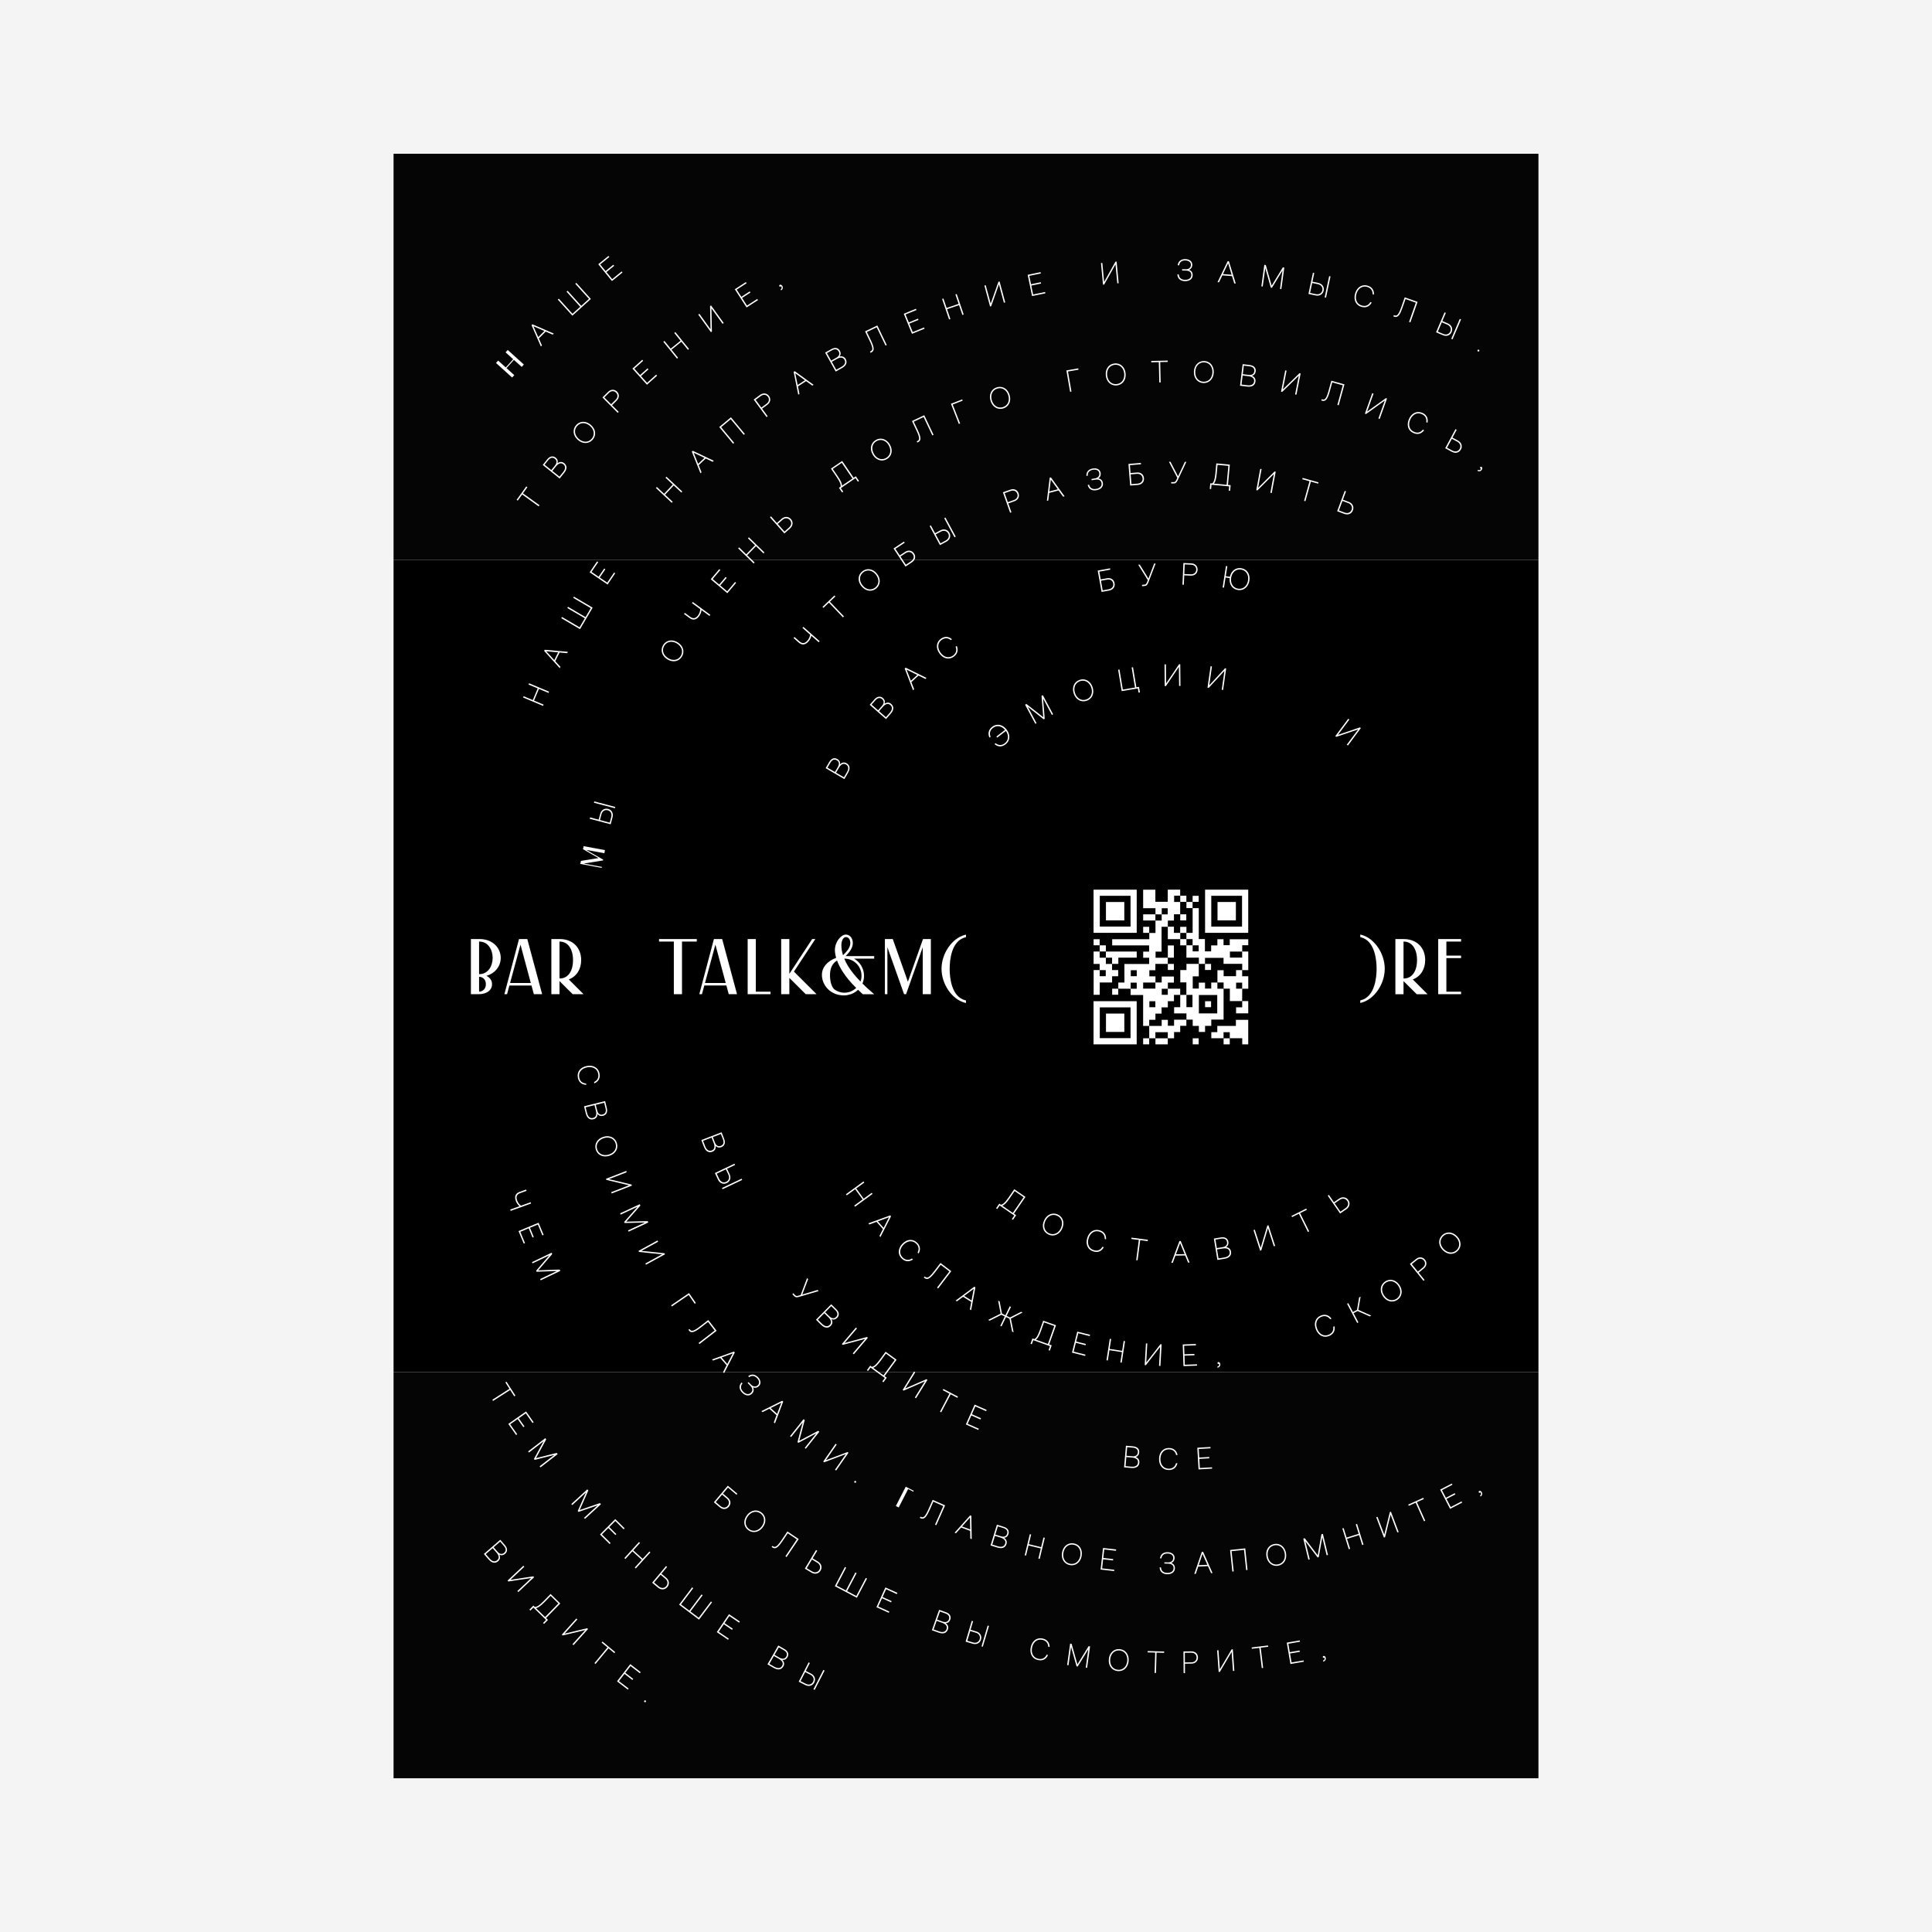 <?xml version="1.0" encoding="UTF-8"?> <svg xmlns="http://www.w3.org/2000/svg" id="_Слой_2" data-name="Слой 2" viewBox="0 0 1080 1080"> <defs> <style> .cls-1 { fill: #f4f4f4; } .cls-2, .cls-3 { fill: #fff; } .cls-4 { opacity: .98; } .cls-3 { fill-rule: evenodd; } </style> </defs> <g id="_Слой_1-2" data-name="Слой 1"> <g> <rect class="cls-1" width="1080" height="1080"></rect> <g> <rect x="220" y="312.97" width="640" height="454.05"></rect> <rect class="cls-4" x="220" y="85.95" width="640" height="227.03"></rect> <rect class="cls-4" x="220" y="767.03" width="640" height="227.03"></rect> <g> <g> <path class="cls-2" d="M761,522.58l-.6-.16v1.43l.37,.09c7.91,2.03,8.76,12.99,8.76,17.6s-.85,15.58-8.76,17.61l-.37,.09v1.43l.6-.16c7.21-1.86,13.08-10.37,13.08-18.98s-5.86-17.12-13.08-18.97Z"></path> <path class="cls-2" d="M796.69,536.69c0-7.03-4.8-11.74-11.96-11.74h-4.7v30.82h4.55v-7.33l7.37,7.33h6.06l-8.25-8.25c4.35-1.67,6.92-5.66,6.92-10.82Zm-12.11-10.34h.15c4.5,0,7.4,4.06,7.4,10.34s-2.83,10.3-7.4,10.3h-.15v-20.64Z"></path> <polygon class="cls-2" points="816.75 526.34 816.75 524.94 803.97 524.94 803.97 555.76 816.75 555.76 816.75 554.36 808.53 554.36 808.53 535.59 816.75 535.59 816.75 534.19 808.53 534.19 808.53 526.34 816.75 526.34"></polygon> </g> <g> <polygon class="cls-2" points="389.51 524.94 368.41 524.94 368.41 526.34 376.68 526.34 376.68 555.76 381.24 555.76 381.24 526.34 389.51 526.34 389.51 524.94"></polygon> <polygon class="cls-2" points="422.51 524.94 417.95 524.94 417.95 555.76 430.73 555.76 430.73 554.36 422.51 554.36 422.51 524.94"></polygon> <polygon class="cls-2" points="455.77 524.94 454.01 524.94 441.25 544.38 441.25 524.94 436.69 524.94 436.69 555.76 441.25 555.76 441.25 546.64 450.41 555.76 456.47 555.76 443.81 543.14 455.77 524.94"></polygon> <polygon class="cls-2" points="515.96 524.94 507.52 548.78 499.07 524.94 494.66 524.94 494.66 555.76 496.06 555.76 496.06 529.5 505.38 555.76 506.5 555.76 515.82 529.5 515.82 555.76 520.36 555.76 520.36 524.94 515.96 524.94"></polygon> <path class="cls-2" d="M526.32,541.56c0,8.61,5.86,17.12,13.07,18.98l.61,.16v-1.43l-.37-.09c-7.9-2.03-8.76-12.99-8.76-17.61s.86-15.58,8.76-17.6l.37-.09v-1.43l-.61,.16c-7.21,1.86-13.07,10.37-13.07,18.97Z"></path> <path class="cls-2" d="M482.12,549.78c.59-1.36,.88-2.83,.88-4.37,0-3.97-2.21-7.61-5.58-9.53h11.25v-1.42h-15.93c2.16-2.2,3.99-4.6,3.99-7.28,0-3.09-1.98-4.75-3.86-4.75-2.71,0-6.09,3.96-6.16,8.58,0,.75,.07,2.27,.7,4.44-5,1.82-7.96,5.34-7.96,9.5,0,5.65,4.61,11.49,12.34,11.49,.86,0,1.73-.11,2.55-.32,2.04-.44,3.87-1.41,5.34-2.82l.13,.13c.72,.69,1.55,1.48,2.38,2.22l.13,.12h6.39l-1.03-.86c-2.13-1.78-3.98-3.56-5.57-5.13Zm-9.25-25.95c1.69,0,2.46,1.74,2.46,3.35,0,2.43-1.9,4.7-4.08,6.8-.61-1.87-.92-3.74-.92-5.56,0-2.62,1.09-4.59,2.54-4.59Zm-.91,12.05s.06,0,.1,0c5.26,0,9.53,4.28,9.53,9.53,0,1.17-.19,2.27-.55,3.29-6.19-6.3-8.28-10.79-9.08-12.81Zm-4.04,1.09c1.31,3.57,4.22,8.95,10.71,15.3-1.55,1.41-3.19,2.04-3.52,2.15l-.1,.03c-.1,.04-.2,.07-.28,.1-.87,.25-1.77,.38-2.67,.38-2.11,0-4.1-.68-5.78-1.95-1.53-1.64-2.31-4.35-2.31-8.04s1.36-6.5,3.95-7.98Z"></path> <path class="cls-2" d="M407.36,555.76h4.64l-8.3-30.82h-4.62l-8.17,30.82h1.49l1.32-4.86h12.34l1.31,4.86Zm-13.27-6.26l5.82-21.45,5.77,21.45h-11.59Z"></path> </g> <g> <path class="cls-2" d="M268,524.94h-4.76v30.82h4.29c4.57,0,7.52-2.2,7.52-5.61,0-2.05-1.15-3.7-3.14-4.66,4.79-1.36,8-5.29,8-10.05,0-5.22-4.09-10.51-11.91-10.51Zm-.19,29.41v-8.34c2.31,.12,3.79,1.72,3.79,4.15s-1.48,4.07-3.79,4.19Zm.19-9.8h-.19v-18.2h.19c4.85,0,7.4,4.58,7.4,9.1s-2.54,9.1-7.4,9.1Z"></path> <path class="cls-2" d="M317.96,547.51c4.35-1.67,6.92-5.66,6.92-10.82,0-7.03-4.8-11.75-11.96-11.75h-4.71v30.82h4.56v-7.32l7.36,7.32h6.08l-8.26-8.25Zm-5.04-.53h-.15v-20.63h.15c4.49,0,7.4,4.06,7.4,10.34s-2.83,10.29-7.4,10.29Z"></path> <path class="cls-2" d="M290.13,524.94l-8.17,30.82h1.49l1.31-4.86h12.35l1.31,4.86h4.64l-8.3-30.82h-4.62Zm-4.99,24.56l5.82-21.45,5.76,21.45h-11.59Z"></path> </g> </g> <g> <polygon class="cls-2" points="289.42 279.84 291.89 276.41 300.97 282.95 301.12 283.06 301.57 282.43 292.34 275.78 294.81 272.35 294.2 271.91 288.81 279.4 289.42 279.84"></polygon> <path class="cls-2" d="M305.91,256.76l-2.52,3.14,9.3,7.48,.15,.12,2.55-3.17c.85-1.06,1.28-2.07,1.27-3.01,0-.91-.44-1.73-1.25-2.38-1.15-.93-2.48-.93-3.73-.02,.34-1.17,0-2.26-1.02-3.07-1.51-1.21-3.31-.87-4.74,.91Zm9.01,2.77c1.32,1.06,1.28,2.6-.11,4.34l-2.07,2.57-3.98-3.2,2.07-2.57c1.38-1.71,2.85-2.14,4.09-1.14Zm-4.68,.69l-2.06,2.56-3.75-3.02,2.06-2.56c1.15-1.43,2.5-1.7,3.69-.75,1.19,.96,1.22,2.33,.06,3.77Z"></path> <path class="cls-2" d="M322.09,237.6c-2.19,2.43-1.84,5.83,.86,8.25,1.3,1.17,2.84,1.81,4.34,1.81s2.91-.64,3.96-1.81c2.19-2.43,1.84-5.83-.86-8.25-1.29-1.17-2.83-1.81-4.34-1.81s-2.91,.64-3.97,1.81Zm9.79,4.19c.14,1.29-.28,2.55-1.19,3.56-.92,1.02-2.09,1.56-3.39,1.56s-2.68-.58-3.83-1.62c-1.17-1.06-1.87-2.31-2.01-3.62-.15-1.31,.27-2.54,1.2-3.57,.92-1.02,2.09-1.56,3.4-1.56s2.68,.58,3.83,1.62c1.15,1.04,1.87,2.32,2.01,3.62Z"></path> <path class="cls-2" d="M344.92,218.93c-.68-.69-1.51-1.05-2.39-1.05-.94,0-1.86,.41-2.65,1.2l-3.12,3.1,8.42,8.47,.13,.14,.55-.54-3.72-3.74,2.57-2.55c1.55-1.53,1.64-3.6,.22-5.03Zm-3.3,7.06l-3.79-3.81,2.56-2.55c.64-.63,1.37-.97,2.12-.97,.69,0,1.33,.28,1.86,.82,1.13,1.14,1.05,2.74-.2,3.98l-2.56,2.54Z"></path> <polygon class="cls-2" points="361.65 215.07 367.31 209.99 366.81 209.43 361.72 214 358.32 210.21 362.46 206.48 361.96 205.93 357.82 209.65 354.61 206.09 359.52 201.68 359.02 201.12 353.54 206.05 361.52 214.93 361.65 215.07"></polygon> <polygon class="cls-2" points="378.45 200.49 379.04 200.01 375.38 195.48 380.89 191.03 384.55 195.55 385.15 195.07 377.52 185.64 376.92 186.13 380.43 190.46 374.92 194.91 371.54 190.73 371.42 190.58 370.82 191.07 378.33 200.34 378.45 200.49"></polygon> <polygon class="cls-2" points="397.42 185.7 397.96 185.32 397.7 172.35 403.93 181.01 404.56 180.56 397.58 170.88 397.47 170.72 396.93 171.11 397.19 184.07 390.96 175.41 390.33 175.86 397.31 185.54 397.42 185.7"></polygon> <polygon class="cls-2" points="417.34 171.87 423.72 167.76 423.32 167.12 417.57 170.83 414.82 166.55 419.5 163.53 419.1 162.9 414.41 165.92 411.82 161.9 417.36 158.32 416.95 157.69 410.77 161.68 417.23 171.71 417.34 171.87"></polygon> <path class="cls-2" d="M436.34,160.2c.1-.06,.17-.13,.21-.23,.11,.07,.19,.18,.23,.26,.31,.53,.19,1.13-.27,1.44l-.15,.1,.32,.55,.17-.12c.78-.54,.98-1.5,.49-2.34-.35-.6-1.03-.89-1.46-.63-.14,.08-.24,.21-.28,.35-.04,.14-.01,.29,.06,.43,.14,.24,.45,.32,.68,.19Z"></path> <path class="cls-2" d="M285.48,676.88l11.41-4.11-.26-.72-5.39,1.94c-1.02-.76-1.74-1.74-2.19-2.99-.36-1-.4-1.84-.12-2.5,.29-.68,.93-1.2,1.9-1.55l3.51-1.26-.26-.72-3.59,1.29c-2.29,.82-3.03,2.54-2.16,4.97,.46,1.27,1.17,2.3,2.1,3.05l-5.22,1.88,.26,.72Z"></path> <polygon class="cls-2" points="303.2 690.59 303.89 690.31 301.06 683.51 289.86 688.17 292.78 695.18 293.47 694.89 290.85 688.59 295.55 686.63 297.69 691.78 298.38 691.49 296.24 686.34 300.67 684.51 303.2 690.59"></polygon> <polygon class="cls-2" points="313.13 710.06 313.02 710.06 312.85 709.69 300.89 710.12 308.6 701.13 308.69 701.04 308.51 700.67 308.58 700.59 308.49 700.63 308.32 700.29 297.39 705.54 297.72 706.23 307.1 701.72 299.78 710.24 299.69 710.34 299.97 710.91 311.32 710.5 301.94 715.01 302.27 715.7 313.21 710.45 313.04 710.1 313.13 710.06"></polygon> <path class="cls-2" d="M404.87,843.54c.97,0,1.86-.44,2.56-1.27,1.37-1.62,1.13-3.62-.62-5.09l-2.68-2.25,2.83-3.36,4.61,3.89,.14,.12,.49-.57-5.2-4.38-.14-.12-7.69,9.12-.12,.15,3.25,2.74c.8,.68,1.69,1.04,2.56,1.04Zm-1.22-8.04l2.65,2.23c1.39,1.17,1.59,2.76,.51,4.04-.55,.65-1.23,.99-1.98,.99-.69,0-1.41-.29-2.07-.85l-2.64-2.22,3.53-4.19Z"></path> <path class="cls-2" d="M425.67,845.49c-.97-.74-2.1-1.13-3.24-1.13-1.83,0-3.62,.98-4.91,2.69-2.19,2.9-1.89,6.3,.72,8.27,.97,.74,2.09,1.12,3.24,1.12,1.83,0,3.62-.98,4.91-2.69,1.05-1.39,1.55-2.97,1.43-4.46-.13-1.5-.89-2.86-2.15-3.81Zm.11,7.81c-1.15,1.52-2.72,2.4-4.31,2.4-.98,0-1.94-.33-2.78-.97-2.25-1.7-2.49-4.67-.56-7.21,1.15-1.53,2.72-2.4,4.31-2.4,.98,0,1.94,.34,2.78,.97,2.25,1.7,2.49,4.67,.56,7.21Z"></path> <path class="cls-2" d="M440.16,856.08l-3.31,4.92c-1.75,2.6-2.9,3.71-3.83,3.71-.28,0-.56-.1-.87-.31l-.38-.26-.42,.62,.41,.28c.44,.29,.85,.44,1.26,.44,1.21,0,2.5-1.17,4.44-4.05l2.9-4.31,5.05,3.41-6.25,9.28-.11,.16,.64,.43,6.68-9.89,.11-.16-6.16-4.15-.16-.11Z"></path> <path class="cls-2" d="M455.73,879.71c1.22,0,2.3-.63,2.96-1.72,.52-.88,.68-1.85,.42-2.76-.26-.93-.9-1.73-1.87-2.31l-2.97-1.79,2.56-4.26-.66-.4-6.25,10.4,3.63,2.18c.7,.42,1.46,.65,2.18,.65Zm-1.84-7.94l2.96,1.78c1.58,.95,2.05,2.57,1.17,4.04-.52,.86-1.36,1.35-2.32,1.35-.58,0-1.2-.19-1.79-.54l-2.94-1.77,2.93-4.87Z"></path> <polygon class="cls-2" points="478.68 892.16 473.54 889.45 478.75 879.55 478.84 879.38 478.16 879.02 472.86 889.09 467.7 886.37 472.92 876.47 473 876.3 472.33 875.95 466.76 886.51 466.67 886.68 478.84 893.09 479.01 893.18 484.57 882.61 484.66 882.44 483.98 882.09 478.68 892.16"></polygon> <polygon class="cls-2" points="490.01 898.25 489.93 898.42 496.84 901.57 497.15 900.88 490.94 898.06 493.05 893.42 498.12 895.73 498.43 895.05 493.36 892.74 495.34 888.38 501.34 891.12 501.65 890.43 494.95 887.38 490.01 898.25"></polygon> <path class="cls-2" d="M528.78,901.24l-3.8-1.35-3.99,11.24-.06,.18,3.83,1.36c.74,.27,1.44,.4,2.06,.4,1.49,0,2.54-.74,3.04-2.16,.5-1.4,.07-2.64-1.21-3.53,1.22-.06,2.13-.75,2.56-1.97,.65-1.85-.25-3.41-2.42-4.18Zm.35,9.42c-.56,1.58-2.06,2.06-4.13,1.32l-3.11-1.11,1.71-4.81,3.11,1.1c2.09,.74,2.96,1.98,2.42,3.49Zm1.34-5.48c-.36,1.02-1.11,1.57-2.16,1.57-.42,0-.88-.09-1.38-.27l-3.09-1.1,1.61-4.54,3.09,1.1c.87,.31,1.5,.77,1.82,1.34,.32,.55,.35,1.19,.1,1.9Z"></path> <path class="cls-2" d="M545.75,912l-3.2-.95,1.41-4.76-.74-.22-3.39,11.44-.05,.18,3.91,1.16c.45,.13,.89,.2,1.32,.2,1.62,0,2.92-.97,3.38-2.52,.29-.98,.19-1.96-.27-2.78-.48-.83-1.3-1.44-2.38-1.76Zm1.92,4.32c-.36,1.22-1.39,1.98-2.68,1.98-.35,0-.72-.05-1.09-.16l-3.16-.94,1.61-5.44,3.16,.94c1.78,.53,2.64,1.98,2.16,3.62Z"></path> <polygon class="cls-2" points="548.72 920.14 548.66 920.32 549.4 920.54 552.79 909.1 552.84 908.92 552.11 908.7 548.72 920.14"></polygon> <path class="cls-2" d="M582.76,915.91c-.39-.08-.78-.11-1.16-.11-2.72,0-4.79,1.96-5.42,5.12-.71,3.61,.97,6.46,4.17,7.09,.41,.08,.82,.13,1.21,.13,1.88,0,3.33-.96,4.19-2.78l.1-.22-.78-.15-.07,.13c-.91,1.83-2.46,2.57-4.53,2.16-2.74-.54-4.17-3.03-3.55-6.2,.55-2.79,2.34-4.52,4.68-4.52,.32,0,.65,.03,.98,.1,2.04,.4,3.21,1.68,3.4,3.71v.14s.77,.15,.77,.15v-.24c-.14-2.38-1.59-4.02-4-4.49Z"></path> <polygon class="cls-2" points="608.99 920.18 608.93 920.27 608.54 920.22 602.28 930.4 599.07 919.01 599.03 918.89 598.63 918.84 598.6 918.73 598.59 918.83 598.21 918.78 596.56 930.59 596.54 930.78 597.3 930.89 598.73 920.59 601.77 931.39 601.8 931.51 602.43 931.6 608.37 921.93 606.96 932.04 606.94 932.23 607.7 932.33 609.34 920.52 609.36 920.33 608.98 920.28 608.99 920.18"></polygon> <path class="cls-2" d="M625.87,921.87c-3.23-.27-5.75,2.15-6.04,5.7-.29,3.62,1.78,6.33,5.05,6.59,.16,.01,.33,.02,.48,.02,3.05,0,5.28-2.3,5.56-5.72,.29-3.62-1.79-6.33-5.05-6.59Zm4.28,6.53c-.25,3.17-2.38,5.25-5.21,5.01-1.38-.11-2.53-.72-3.32-1.77-.78-1.04-1.15-2.46-1.02-4.01,.24-3.01,2.17-5.03,4.79-5.03,.14,0,.28,0,.43,.02,1.37,.11,2.52,.72,3.31,1.77,.79,1.04,1.15,2.47,1.03,4.01Z"></path> <polygon class="cls-2" points="641.53 923.69 645.76 923.81 645.44 934.99 645.44 935.18 646.21 935.2 646.52 923.83 650.75 923.95 650.77 923.2 641.55 922.94 641.53 923.69"></polygon> <path class="cls-2" d="M665.97,923.13l-4.41,.03,.09,12.13h.77s-.04-5.28-.04-5.28l3.62-.03c1.08,0,2.01-.34,2.68-.98,.65-.62,1.01-1.49,1-2.46-.02-2.05-1.49-3.42-3.7-3.42Zm0,6.13l-3.6,.03-.04-5.38,3.62-.03,.03-.19v.19c1.74,0,2.91,1.08,2.92,2.68,0,1.6-1.17,2.69-2.93,2.7Z"></path> <polygon class="cls-2" points="688.49 921.98 681.9 933.14 681.15 922.5 680.38 922.56 681.24 934.65 681.9 934.6 688.48 923.44 689.24 934.08 690 934.03 689.15 921.93 688.49 921.98"></polygon> <polygon class="cls-2" points="708.84 919.82 699.69 920.93 699.78 921.67 703.97 921.17 705.32 932.26 705.34 932.45 706.11 932.36 704.74 921.07 708.93 920.56 708.84 919.82"></polygon> <polygon class="cls-2" points="721.99 929.32 721.13 924.31 726.62 923.37 726.49 922.63 721 923.57 720.19 918.86 726.69 917.74 726.56 917 719.31 918.24 721.33 930.01 721.36 930.19 728.84 928.91 728.72 928.17 721.99 929.32"></polygon> <path class="cls-2" d="M739.9,925.69c-.16,.03-.29,.12-.38,.25-.08,.12-.1,.27-.07,.42,.06,.27,.34,.44,.59,.39,.11-.02,.2-.07,.27-.15,.08,.1,.12,.23,.14,.31,.13,.6-.17,1.14-.71,1.28l-.17,.05,.13,.62,.2-.06c.91-.27,1.4-1.12,1.2-2.06-.15-.69-.68-1.17-1.19-1.06Z"></path> <path class="cls-2" d="M468.13,424.33c-.53-.31-1.07-.47-1.6-.47-1.14,0-2.17,.72-2.96,2.07l-2.03,3.48,10.31,6.02,.16,.1,2.05-3.51c.68-1.17,.95-2.24,.81-3.17-.14-.9-.69-1.65-1.59-2.17-1.27-.74-2.58-.55-3.7,.54,.17-1.21-.34-2.24-1.46-2.89Zm-5.57,4.79l1.66-2.84c.92-1.59,2.23-2.05,3.54-1.29,.65,.38,1.04,.9,1.15,1.53,.11,.64-.07,1.4-.53,2.19l-1.66,2.84-4.16-2.43Zm10.34-1.78c.71,.41,1.12,.98,1.23,1.69,.11,.75-.12,1.63-.7,2.62l-1.66,2.85-4.41-2.57,1.67-2.85c1.11-1.91,2.5-2.54,3.88-1.73Z"></path> <path class="cls-2" d="M498.22,393.54c-1.11-.98-2.43-1.03-3.73-.18,.4-1.15,.09-2.26-.88-3.11-1.45-1.27-3.27-1.02-4.78,.7l-2.66,3.03,9.11,8,2.68-3.06c.9-1.02,1.37-2.01,1.4-2.95,.03-.91-.36-1.75-1.14-2.43Zm-10.99,.35l2.17-2.47c1.21-1.38,2.58-1.59,3.72-.59,.57,.5,.85,1.08,.84,1.72,0,.65-.33,1.36-.94,2.05l-2.16,2.47-3.62-3.18Zm10.18,4.55l-2.18,2.48-3.83-3.37,2.17-2.48c1.45-1.65,2.94-2.01,4.14-.96,.61,.54,.91,1.18,.88,1.89-.04,.76-.43,1.58-1.18,2.43Z"></path> <path class="cls-2" d="M517.94,378.98l-11.56-5.69-.12-.06-.52,.47,4.56,11.9,.1,.26,.61-.56-1.54-4,3.99-3.65,3.86,1.88,.61-.56Zm-8.76,1.58l-2.4-6.22,5.99,2.95-3.59,3.28Z"></path> <path class="cls-2" d="M534.92,361.29l-.09-.23-.64,.47,.05,.14c.72,1.9,.2,3.56-1.5,4.8-.83,.6-1.72,.9-2.65,.9-1.59,0-3.13-.9-4.31-2.53-1.91-2.63-1.67-5.5,.61-7.15,1.66-1.21,3.42-1.2,5.03,.04l.11,.09,.62-.46-.19-.16c-1.83-1.53-4.02-1.57-6-.13-2.65,1.93-2.97,5.23-.8,8.22,1.33,1.83,3.07,2.84,4.9,2.84,1.1,0,2.15-.36,3.13-1.07,2.01-1.46,2.62-3.51,1.73-5.76Z"></path> <path class="cls-2" d="M620.51,317.71l-6.88,1.24,2.12,11.75,.04,.19,4.19-.76c1.09-.2,1.96-.69,2.51-1.41,.56-.74,.76-1.66,.57-2.68-.32-1.79-1.6-2.86-3.42-2.86-.29,0-.59,.03-.89,.08l-3.45,.63-.78-4.34,6.13-1.11-.13-.74Zm-1.66,6.3c.25-.04,.49-.07,.72-.07,1.45,0,2.46,.84,2.72,2.25,.14,.79,0,1.51-.44,2.08-.44,.58-1.15,.97-2.04,1.13l-3.4,.62-.97-5.39,3.41-.61Z"></path> <path class="cls-2" d="M637.14,315.61l-.87,.06,5.36,8.63-.42,1.09c-.45,1.17-.8,1.39-1.62,1.45l-1.21,.09,.05,.75,1.28-.09c1.14-.08,1.65-.54,2.22-1.98l3.96-10.33,.11-.28-.84,.06-3.18,8.37-4.77-7.71-.06-.1Z"></path> <path class="cls-2" d="M665.84,321.78c2.08,0,3.54-1.31,3.62-3.26,.04-.98-.28-1.87-.9-2.52-.64-.66-1.55-1.04-2.63-1.08l-4.4-.19-.52,11.93v.19s.76,.03,.76,.03l.23-5.26,3.61,.16c.08,0,.15,0,.22,0Zm-3.58-6.27l3.62,.16c1.75,.07,2.88,1.21,2.81,2.82-.07,1.58-1.3,2.64-3.06,2.55l-3.6-.15,.23-5.37Z"></path> <path class="cls-2" d="M693.88,317.63c-.3-.05-.61-.07-.9-.07-2.71,0-4.84,1.9-5.46,4.87l-2.3-.36,.86-5.55-.76-.12-1.84,11.8-.03,.19,.76,.12,.89-5.69,2.3,.36c-.4,3.44,1.46,6.16,4.59,6.64,.3,.05,.6,.07,.9,.07,2.81,0,5.03-2.13,5.53-5.31,.56-3.59-1.31-6.44-4.53-6.94Zm3.77,6.83c-.44,2.84-2.31,4.68-4.77,4.68-.26,0-.52-.02-.78-.06-1.36-.21-2.45-.91-3.16-2.01-.71-1.1-.96-2.54-.72-4.08,.44-2.84,2.31-4.67,4.77-4.67,.26,0,.52,.02,.78,.06,2.78,.43,4.38,2.94,3.89,6.08Z"></path> <path class="cls-2" d="M561.68,415.49c-1.66,1.28-3.38,1.3-5.01,.08l-.12-.09-.63,.48,.19,.15c.96,.75,1.96,1.13,2.97,1.13s2.04-.39,3.03-1.15c2.6-2.01,2.83-5.32,.58-8.25-1.34-1.74-3.06-2.69-4.85-2.69-1.13,0-2.25,.4-3.23,1.16-1.94,1.5-2.52,3.61-1.58,5.81l.1,.23,.63-.49-.05-.13c-.75-1.89-.27-3.55,1.37-4.82,.85-.65,1.77-.99,2.74-.99,1.43,0,2.85,.74,4,2.09l-4.84,3.73,.46,.59,4.85-3.73c1.76,2.49,1.53,5.24-.61,6.89Z"></path> <polygon class="cls-2" points="578.67 404.45 578.76 404.62 579.43 404.26 574.51 395.08 583.45 402.1 584 401.8 583.09 390.47 588.02 399.65 588.69 399.28 583.04 388.76 582.95 388.59 582.61 388.78 582.56 388.69 582.57 388.8 582.22 388.99 583.18 400.91 573.76 393.53 573.4 393.73 573.31 393.66 573.36 393.75 573.02 393.93 578.67 404.45"></polygon> <path class="cls-2" d="M600.22,387.68c.91,2.69,2.99,4.36,5.43,4.36,.6,0,1.21-.1,1.81-.31,1.49-.51,2.64-1.55,3.24-2.93,.59-1.38,.6-3.04,.05-4.69-.91-2.69-2.99-4.36-5.43-4.36-.6,0-1.21,.1-1.81,.31-3.1,1.05-4.45,4.19-3.29,7.62Zm3.52-6.91c.52-.18,1.04-.26,1.56-.26,2.11,0,3.91,1.48,4.72,3.85,1.02,3.02-.13,5.76-2.8,6.66-.52,.18-1.05,.27-1.57,.27-2.1,0-3.9-1.48-4.71-3.85-1.02-3.02,.13-5.76,2.8-6.67Z"></path> <polygon class="cls-2" points="636.47 387.2 637.23 387.07 636.71 383.96 635.23 384.21 633.36 372.98 632.6 373.11 634.47 384.33 627.66 385.47 625.79 374.24 625.04 374.37 627.03 386.34 636.07 384.83 636.47 387.2"></polygon> <polygon class="cls-2" points="659.89 383.44 659.77 371.31 659.11 371.31 651.85 382.06 651.75 371.38 650.98 371.39 651.09 383.52 651.75 383.52 659.02 372.77 659.12 383.45 659.89 383.44"></polygon> <polygon class="cls-2" points="676.73 372.43 675.01 384.44 675.67 384.53 684.47 375.01 682.96 385.58 683.72 385.69 685.43 373.67 684.78 373.58 675.98 383.11 677.49 372.53 676.73 372.43"></polygon> <polygon class="cls-2" points="752.87 416.29 753.49 416.75 760.61 407.17 760.73 407.02 760.2 406.63 747.93 410.79 754.18 402.39 754.29 402.24 753.68 401.78 746.44 411.51 746.97 411.9 759.24 407.73 752.99 416.14 752.87 416.29"></polygon> <path class="cls-2" d="M573.24,669.08l-6.26-4.3-3.21,4.68c-2.06,2.99-3.16,3.77-4.24,4l-.92-.63-1.78,2.59,.63,.44,1.36-1.98,8.16,5.61-1.36,1.98,.63,.44,1.78-2.6-1.23-.85,6.33-9.22,.11-.16Zm-7.07,8.94l-5.86-4.02c1.03-.39,2.18-1.35,4.05-4.07l2.83-4.12,5.01,3.44-6.02,8.77Z"></path> <path class="cls-2" d="M594.22,682.23c-.43-1.44-1.46-2.61-2.88-3.28-.77-.36-1.56-.54-2.35-.54-2.21,0-4.19,1.4-5.3,3.75-1.55,3.28-.56,6.55,2.4,7.94,.77,.36,1.56,.54,2.35,.54,2.21,0,4.19-1.4,5.3-3.75,.74-1.57,.91-3.23,.48-4.66Zm-1.17,4.34c-.98,2.08-2.71,3.32-4.62,3.32-.68,0-1.36-.16-2.02-.47-1.25-.59-2.11-1.57-2.48-2.82-.37-1.25-.21-2.71,.45-4.11,.98-2.08,2.7-3.33,4.61-3.33,.69,0,1.37,.16,2.03,.47,1.23,.58,2.11,1.58,2.48,2.82,.37,1.25,.21,2.71-.45,4.11Z"></path> <path class="cls-2" d="M616.92,697.39l.12-.21-.77-.22-.08,.13c-1.06,1.74-2.67,2.35-4.7,1.77-2.69-.77-3.9-3.38-3.01-6.48,.73-2.54,2.51-4.13,4.65-4.13,.44,0,.9,.07,1.36,.2,1.99,.57,3.05,1.95,3.06,3.99v.14s.75,.21,.75,.21v-.24c.09-2.38-1.22-4.14-3.59-4.81-.54-.15-1.08-.23-1.6-.23-2.49,0-4.55,1.79-5.37,4.66-.5,1.72-.43,3.33,.2,4.66,.63,1.36,1.79,2.31,3.36,2.76,.56,.16,1.11,.25,1.63,.25,1.67,0,3.04-.84,3.97-2.43Z"></path> <polygon class="cls-2" points="641.67 693.04 632.52 691.85 632.42 692.6 636.61 693.14 635.17 704.24 635.15 704.43 635.91 704.53 637.37 693.24 641.57 693.79 641.67 693.04"></polygon> <path class="cls-2" d="M657.09,701.9l5.41-.09,1.64,3.97h.83s-4.9-11.94-4.9-11.94l-.05-.12h-.69s-4.57,12.22-4.57,12.22h.83s1.5-4.04,1.5-4.04Zm2.59-7.01l2.54,6.18-4.86,.08,2.32-6.26Z"></path> <path class="cls-2" d="M680.52,704.31l4.01-.65c1.34-.22,2.33-.69,2.95-1.39,.6-.68,.83-1.58,.66-2.6-.24-1.46-1.21-2.34-2.76-2.51,1.04-.64,1.5-1.69,1.3-2.96-.31-1.91-1.86-2.86-4.13-2.49l-3.98,.65,1.92,11.77,.03,.19Zm-1.08-11.36l3.24-.53c1.8-.3,3,.4,3.25,1.91,.12,.74-.03,1.37-.45,1.86-.42,.5-1.12,.84-2.02,.98l-3.24,.53-.78-4.75Zm4.15,4.95c.38-.06,.74-.09,1.07-.09,1.1,0,2.46,.34,2.73,1.98,.27,1.67-.79,2.79-2.98,3.15l-3.25,.53-.82-5.04,3.26-.53Z"></path> <polygon class="cls-2" points="709.07 684.92 708.44 685.12 704.72 697.55 701.5 687.57 701.44 687.39 700.71 687.63 704.38 698.99 704.44 699.17 705.07 698.96 708.79 686.54 712.02 696.52 712.07 696.7 712.8 696.46 709.13 685.1 709.07 684.92"></polygon> <polygon class="cls-2" points="730.21 675.59 721.96 679.7 722.29 680.37 726.08 678.49 731.14 688.67 731.83 688.33 726.76 678.15 730.55 676.26 730.21 675.59"></polygon> <path class="cls-2" d="M754.32,673.56c.2-.92,0-1.88-.58-2.71-.7-1.01-1.71-1.56-2.85-1.56-.79,0-1.61,.27-2.36,.79l-2.85,1.97-2.82-4.08-.63,.43,6.79,9.82,.11,.16,3.48-2.41c.92-.64,1.51-1.47,1.72-2.41Zm-5,3.77l-3.23-4.67,2.84-1.96c.61-.42,1.26-.64,1.9-.64,.91,0,1.71,.44,2.27,1.24,.96,1.38,.57,3.02-.95,4.07l-2.83,1.95Z"></path> <polygon class="cls-2" points="487.31 666.79 482.81 670.07 478.64 664.34 483.14 661.06 482.69 660.44 472.89 667.59 473.34 668.21 478.04 664.78 482.22 670.5 477.51 673.93 477.96 674.55 487.76 667.41 487.31 666.79"></polygon> <path class="cls-2" d="M491.61,690.9l.55,.62,5.93-11.59-.46-.52-12.23,4.46,.55,.62,4.03-1.48,3.58,4.05-1.88,3.71-.06,.12Zm-.89-8.16l6.26-2.3-3.04,5.94-3.22-3.64Z"></path> <path class="cls-2" d="M512.91,700.19l.56,.53,.12-.21c1.15-2.09,.78-4.24-1.02-5.92-1.04-.97-2.27-1.48-3.58-1.48-1.63,0-3.28,.81-4.64,2.27-1.22,1.3-1.88,2.77-1.93,4.24-.05,1.5,.55,2.87,1.74,3.98,1.03,.96,2.14,1.44,3.31,1.44,.89,0,1.79-.29,2.68-.86l.21-.13-.58-.54-.12,.08c-1.73,1.07-3.46,.88-4.99-.55-2.04-1.91-1.94-4.77,.26-7.13,1.22-1.31,2.68-2.03,4.11-2.03,1.1,0,2.15,.43,3.03,1.25,1.51,1.41,1.84,3.12,.93,4.94l-.06,.13Z"></path> <path class="cls-2" d="M523.82,719.78l.61,.47,7.23-9.49,.12-.15-6.05-4.62-3.6,4.71c-1.86,2.44-3.05,3.49-3.96,3.49-.3,0-.6-.11-.92-.36l-.36-.28-.46,.6,.39,.3c.45,.35,.89,.51,1.34,.51,1.17,0,2.54-1.13,4.56-3.79l3.15-4.13,4.85,3.7-6.78,8.89-.12,.15Z"></path> <path class="cls-2" d="M534.9,727.48l3.44-2.57,4.59,2.86-.77,4.22,.7,.44,2.39-12.8-.59-.37-10.45,7.77,.71,.44Zm9.42-7.05l-1.22,6.56-4.12-2.57,5.34-3.99Z"></path> <polygon class="cls-2" points="570.79 733.31 564.6 736.49 562.71 735.58 565.14 730.57 564.45 730.23 562.02 735.25 560.12 734.33 558.81 727.58 558.79 727.49 557.95 727.09 559.36 734.35 552.37 737.86 553.23 738.27 559.78 734.98 561.7 735.91 559.16 741.15 559.85 741.48 562.39 736.24 564.3 737.16 565.75 744.26 565.77 744.35 566.62 744.76 565.06 737.11 571.62 733.71 570.79 733.31"></polygon> <path class="cls-2" d="M581.25,743.62c-1.22,3.43-2.08,4.46-3.07,4.96l-1.05-.38-1.05,2.97,.72,.26,.8-2.26,9.34,3.32-.8,2.26,.72,.26,1.05-2.97-1.41-.5,3.75-10.54,.06-.18-7.16-2.55-1.9,5.35Zm8.1-2.37l-3.57,10.03-6.7-2.38c.89-.65,1.75-1.87,2.86-4.98l1.67-4.71,5.73,2.04Z"></path> <polygon class="cls-2" points="609.16 746.89 609.34 746.16 602.2 744.37 599.25 756.12 606.61 757.97 606.8 757.25 600.17 755.58 601.41 750.65 606.82 752.01 607 751.28 601.59 749.92 602.76 745.28 609.16 746.89"></polygon> <polygon class="cls-2" points="627.04 761.72 628.87 749.92 628.9 749.73 628.14 749.61 627.29 755.12 620.28 754.04 621.14 748.53 620.38 748.41 618.55 760.21 618.52 760.4 619.28 760.52 620.17 754.76 627.18 755.85 626.29 761.6 627.04 761.72"></polygon> <polygon class="cls-2" points="647.91 763.53 648.68 763.58 649.36 751.47 648.7 751.43 640.75 761.67 641.35 751.02 640.59 750.98 639.9 763.08 640.57 763.12 648.51 752.88 647.91 763.53"></polygon> <polygon class="cls-2" points="661.58 763.67 669.17 763.4 669.14 762.65 662.32 762.89 662.14 757.81 667.7 757.61 667.68 756.86 662.11 757.06 661.94 752.28 668.53 752.04 668.5 751.3 661.15 751.56 661.57 763.48 661.58 763.67"></polygon> <path class="cls-2" d="M680.68,763.86l-.18,.03,.07,.64,.2-.04c.93-.17,1.5-.97,1.4-1.93-.08-.7-.56-1.23-1.08-1.17-.16,.02-.3,.09-.39,.2-.09,.11-.13,.26-.12,.42,.03,.26,.23,.46,.49,.46h.05c.11-.02,.21-.06,.28-.13,.07,.1,.1,.23,.11,.33,.07,.6-.29,1.11-.83,1.2Z"></path> <path class="cls-2" d="M746.02,741.38l-.74,.3,.02,.15c.25,2.02-.65,3.5-2.59,4.3-.6,.25-1.21,.37-1.8,.37-1.94,0-3.65-1.34-4.57-3.59-.6-1.47-.71-2.89-.31-4.11,.41-1.23,1.3-2.16,2.59-2.69,1.91-.78,3.61-.35,4.87,1.23l.09,.11,.71-.29-.14-.2c-1.4-1.91-3.53-2.48-5.8-1.55-3.03,1.24-4.13,4.37-2.72,7.79,1.04,2.54,3,4.06,5.25,4.06,.7,0,1.41-.15,2.13-.44,2.3-.94,3.38-2.79,3.04-5.19l-.03-.24Z"></path> <polygon class="cls-2" points="760.59 724.85 759.76 725.29 758.58 732.21 756.31 733.41 753.7 728.48 753.03 728.84 758.69 739.57 759.36 739.21 756.65 734.06 758.9 732.87 765.6 735.83 765.69 735.87 766.53 735.43 759.32 732.21 760.59 724.85"></polygon> <path class="cls-2" d="M777.29,715.42c-1.03,0-2.07,.32-2.99,.93-2.73,1.8-3.24,5.18-1.24,8.21,1.26,1.91,3.1,3,5.05,3,1.03,0,2.07-.32,2.99-.93,1.32-.87,2.16-2.17,2.38-3.66,.22-1.48-.19-3.1-1.14-4.54-1.26-1.91-3.1-3.01-5.05-3.01Zm5.44,7.44c-.19,1.3-.9,2.39-2.05,3.15-.8,.53-1.67,.8-2.57,.8-1.68,0-3.29-.97-4.42-2.68-1.76-2.66-1.34-5.6,1.02-7.16,.8-.53,1.66-.8,2.56-.8,1.69,0,3.3,.97,4.42,2.67,.85,1.29,1.22,2.72,1.03,4.01Z"></path> <path class="cls-2" d="M793.98,702.86c-.83,0-1.68,.32-2.44,.94l-3.42,2.77,7.5,9.27,.12,.15,.6-.48-3.31-4.09,2.81-2.28c1.72-1.39,2.01-3.39,.72-4.97-.68-.84-1.6-1.3-2.59-1.3Zm1.39,5.72l-2.79,2.26-3.38-4.17,2.81-2.28c.61-.5,1.29-.76,1.95-.76,.77,0,1.49,.36,2.02,1.01,1.01,1.24,.76,2.82-.61,3.93Z"></path> <path class="cls-2" d="M811.06,700.9c1.4,0,2.7-.55,3.75-1.58,2.33-2.29,2.18-5.71-.36-8.29-1.32-1.34-2.93-2.07-4.54-2.07-1.4,0-2.7,.55-3.75,1.58-2.33,2.3-2.18,5.71,.36,8.29,1.32,1.34,2.93,2.08,4.54,2.08Zm-4.37-9.83c.9-.89,2.01-1.36,3.21-1.36,1.4,0,2.83,.66,4,1.85,1.08,1.1,1.72,2.43,1.79,3.74,.06,1.31-.42,2.52-1.41,3.48-.9,.89-2.01,1.36-3.21,1.36-1.4,0-2.82-.66-4-1.86-2.24-2.27-2.39-5.24-.38-7.22Z"></path> <path class="cls-2" d="M448.94,360.26c1.01,0,1.99-.54,2.92-1.59,.9-1.02,1.45-2.13,1.66-3.32l4.16,3.67,.5-.58-8.95-7.89-.15-.13-.5,.58,4.3,3.79c-.17,1.27-.68,2.37-1.56,3.36-.78,.88-1.57,1.33-2.36,1.33h0c-.66,0-1.35-.31-2.05-.93l-2.8-2.47-.5,.58,2.86,2.52c.82,.72,1.65,1.08,2.48,1.08Z"></path> <polygon class="cls-2" points="463.36 336.88 471.09 344.96 471.22 345.1 471.77 344.57 463.91 336.35 466.97 333.43 466.45 332.89 459.78 339.26 460.3 339.8 463.36 336.88"></polygon> <path class="cls-2" d="M481.55,327.66c1.3,1.62,3.07,2.56,4.84,2.56,1.2,0,2.36-.42,3.35-1.21,1.23-.99,1.96-2.36,2.04-3.86,.09-1.49-.46-3.07-1.55-4.42-1.3-1.63-3.06-2.56-4.83-2.56-1.2,0-2.36,.42-3.36,1.22-2.56,2.04-2.76,5.45-.5,8.29Zm.96-7.7c.86-.68,1.85-1.04,2.87-1.04,1.56,0,3.08,.81,4.25,2.28,1.99,2.49,1.84,5.46-.36,7.22-.86,.69-1.85,1.05-2.88,1.05-1.56,0-3.07-.81-4.25-2.28-1.99-2.49-1.84-5.46,.36-7.22Z"></path> <path class="cls-2" d="M506.17,316.72l3.55-2.34c1.91-1.26,2.39-3.22,1.23-4.98-.69-1.03-1.68-1.6-2.79-1.6-.74,0-1.53,.26-2.27,.75l-2.92,1.93-2.43-3.67,5.2-3.43-.42-.63-5.83,3.85,6.58,9.97,.1,.16Zm.11-7.53c.6-.4,1.23-.61,1.83-.61,.88,0,1.66,.45,2.19,1.26,.44,.67,.59,1.39,.41,2.08-.18,.7-.67,1.34-1.43,1.84l-2.88,1.9-3.02-4.57,2.9-1.91Z"></path> <path class="cls-2" d="M519.69,294.07l5.75,10.67,3.59-1.94c.99-.53,1.67-1.3,1.98-2.21,.3-.89,.2-1.87-.28-2.75-.65-1.21-1.76-1.9-3.05-1.9-.67,0-1.36,.18-2.03,.55l-2.93,1.58-2.36-4.37-.67,.36Zm6.28,3.09c.55-.3,1.11-.45,1.66-.45,1.02,0,1.91,.55,2.42,1.5,.79,1.46,.21,3.08-1.39,3.95l-2.91,1.56-2.69-4.99,2.91-1.56Z"></path> <polygon class="cls-2" points="528.51 289.31 527.83 289.67 533.59 300.35 534.26 299.98 528.6 289.48 528.51 289.31"></polygon> <path class="cls-2" d="M564.6,286.45l.06,.18,.73-.26-1.75-4.97,3.41-1.2c1.02-.36,1.79-.98,2.21-1.8,.41-.79,.46-1.74,.14-2.65-.51-1.43-1.69-2.29-3.16-2.29-.47,0-.96,.09-1.46,.27l-4.15,1.46,3.97,11.26Zm.42-12.01c.4-.14,.8-.21,1.18-.21,1.16,0,2.08,.67,2.48,1.78,.53,1.51-.23,2.92-1.89,3.51l-3.4,1.2-1.79-5.07,3.41-1.2Z"></path> <path class="cls-2" d="M586.53,275.52l5.24-1.35,2.45,3.37,.08,.1,.8-.21-7.62-10.56-.68,.17-1.59,12.94,.8-.21,.52-4.26Zm.88-7.42l3.91,5.41-4.71,1.21,.8-6.63Z"></path> <path class="cls-2" d="M608.06,265.89v-.17c-.05-1.69,.98-2.8,2.91-3.12,.29-.05,.57-.07,.85-.07,1.48,0,2.49,.72,2.69,1.93,.26,1.54-.68,2.67-2.44,2.97l-1.95,.33,.11,.71,1.98-.33c2.06-.34,3.28,.31,3.55,1.94,.27,1.6-.9,2.86-2.96,3.21-.31,.05-.61,.08-.89,.08-1.59,0-2.65-.79-3.07-2.27l-.05-.16-.75,.13,.05,.2c.49,1.85,1.83,2.86,3.78,2.86,.33,0,.68-.03,1.04-.09,2.53-.42,3.95-2.02,3.61-4.06-.24-1.48-1.15-2.36-2.58-2.54,1.04-.64,1.55-1.8,1.33-3.12-.26-1.56-1.57-2.52-3.41-2.52-.32,0-.65,.03-.99,.09-2.31,.39-3.64,1.86-3.57,3.94v.22s.79-.13,.79-.13Z"></path> <path class="cls-2" d="M631.79,271.43l4.23-.34c2.28-.18,3.64-1.66,3.47-3.77-.17-2.11-1.74-3.37-4.02-3.18l-3.49,.28-.35-4.39,6.2-.5-.06-.75-6.97,.56,.96,11.89,.02,.19Zm3.71-6.54c.12,0,.24-.01,.35-.01,1.64,0,2.73,.97,2.86,2.53,.13,1.64-.96,2.79-2.78,2.94l-3.44,.28-.44-5.45,3.45-.28Z"></path> <path class="cls-2" d="M657.63,268.19c-.53,1.13-.89,1.33-1.72,1.33h-1.22s0,.74,0,.74h1.3c1.12,0,1.67-.42,2.34-1.81l4.85-10.28h-.84s-3.8,8.11-3.8,8.11l-4.18-8.05-.05-.1h-.87s4.7,9,4.7,9l-.5,1.05Z"></path> <path class="cls-2" d="M677.66,270.26l-1.11-.1-.29,3.14,.76,.07,.22-2.39,9.87,.91-.22,2.39,.76,.07,.29-3.14-1.49-.14,1.02-11.14,.02-.19-7.57-.7-.52,5.65c-.34,3.62-.92,4.84-1.75,5.56Zm2.49-5.44l.46-4.97,6.05,.56-.98,10.6-7.08-.65c.83-1.01,1.28-2.66,1.55-5.53Z"></path> <polygon class="cls-2" points="712.1 264.98 710.19 275.29 710.15 275.48 710.9 275.62 713.09 263.88 713.12 263.69 712.47 263.57 703.29 272.72 705.2 262.41 705.23 262.23 704.48 262.09 702.3 273.83 702.27 274.01 702.91 274.13 712.1 264.98"></polygon> <polygon class="cls-2" points="729.05 279.79 728.99 279.98 729.73 280.18 732.78 269.22 736.86 270.36 737.05 269.64 728.17 267.16 727.97 267.89 732.04 269.02 729.05 279.79"></polygon> <path class="cls-2" d="M747.48,285.78l3.97,1.48c.53,.2,1.06,.3,1.57,.3,1.52,0,2.74-.86,3.28-2.3,.36-.95,.32-1.95-.09-2.79-.42-.87-1.21-1.53-2.26-1.93l-3.25-1.21,1.73-4.66-.72-.27-4.16,11.19-.07,.18Zm2.96-5.76l3.23,1.2c1.7,.63,2.48,2.18,1.89,3.76-.42,1.13-1.39,1.81-2.58,1.81-.42,0-.86-.09-1.3-.25l-3.22-1.2,1.98-5.32Z"></path> <polygon class="cls-2" points="324.48 482.64 324.03 482.71 324.46 482.79 324.43 482.95 336.35 485.14 336.45 484.6 326.28 482.73 337.11 480.99 337.19 480.56 327.68 475.09 337.85 476.96 338.17 475.2 326.25 473.01 326 474.39 325.57 474.32 325.97 474.54 325.94 474.72 334.57 479.67 324.74 481.25 324.48 482.64"></polygon> <path class="cls-2" d="M329.66,457.69l11.72,3.09,1.04-3.95c.57-2.19-.43-4.09-2.46-4.63-.34-.09-.67-.13-1-.13-1.65,0-2.98,1.12-3.45,2.92l-.85,3.22-4.8-1.26-.2,.74Zm6.55-2.48c.38-1.46,1.44-2.37,2.76-2.37,.26,0,.53,.04,.79,.11,1.6,.42,2.4,1.95,1.93,3.71l-.84,3.19-5.49-1.45,.84-3.19Z"></path> <polygon class="cls-2" points="343.93 451.08 332.21 447.99 332.02 448.73 343.74 451.82 343.93 451.08"></polygon> <path class="cls-2" d="M373,368.54c1.16,.72,2.41,1.11,3.61,1.11,1.88,0,3.54-.94,4.56-2.56,1.73-2.78,.79-6.06-2.29-7.98-1.16-.72-2.41-1.1-3.61-1.1-1.88,0-3.54,.94-4.56,2.56-.83,1.34-1.06,2.87-.64,4.32,.42,1.44,1.46,2.74,2.93,3.65Zm-1.65-7.58c.89-1.42,2.27-2.2,3.91-2.2,1.06,0,2.18,.34,3.22,1,1.31,.82,2.24,1.96,2.61,3.21,.36,1.24,.17,2.56-.55,3.71-.89,1.42-2.27,2.2-3.9,2.2-1.06,0-2.18-.34-3.23-1-1.32-.82-2.24-1.96-2.61-3.21-.37-1.26-.18-2.54,.55-3.72Z"></path> <path class="cls-2" d="M382.37,343.21l3.08,2.26c.79,.58,1.56,.87,2.31,.87,1.1,0,2.12-.63,3.02-1.86,.8-1.09,1.26-2.25,1.36-3.45l4.47,3.28,.45-.62-9.78-7.17-.46,.62,4.62,3.39c-.06,1.27-.47,2.42-1.25,3.49-1.27,1.74-2.71,2-4.36,.79l-3.01-2.21-.46,.62Z"></path> <polygon class="cls-2" points="402.07 318.16 397.32 323.79 406.58 331.62 411.49 325.82 410.92 325.33 406.5 330.55 402.62 327.26 406.22 323.01 405.64 322.52 402.04 326.78 398.39 323.69 402.65 318.65 402.07 318.16"></polygon> <polygon class="cls-2" points="426.79 309.37 427.32 308.82 418.63 300.36 418.1 300.91 422.09 304.8 417.15 309.87 413.16 305.99 412.62 306.53 421.17 314.86 421.31 315 421.84 314.45 417.67 310.38 422.61 305.31 426.79 309.37"></polygon> <path class="cls-2" d="M438.47,298.21l3.16-2.81c1.69-1.5,1.9-3.65,.51-5.22-.7-.79-1.63-1.23-2.61-1.23-.93,0-1.84,.38-2.65,1.1l-2.59,2.3-3.3-3.71-.58,.51,8.05,9.06Zm-1.11-7.6c.65-.58,1.39-.88,2.13-.88,.78,0,1.51,.35,2.07,.98,.51,.57,.76,1.26,.72,1.97-.05,.79-.45,1.55-1.17,2.19l-2.56,2.28-3.77-4.24,2.58-2.29Z"></path> <path class="cls-2" d="M464.5,261.96l3.2,4.69c2.05,3,2.37,4.31,2.19,5.4l-.92,.63,1.77,2.6,.64-.43-1.35-1.98,8.18-5.58,1.35,1.98,.63-.43-1.77-2.6-1.23,.84-6.41-9.4-6.28,4.28Zm6.18,9.55c0-1.1-.47-2.51-2.33-5.24l-2.82-4.13,5.02-3.42,5.99,8.79-5.87,4Z"></path> <path class="cls-2" d="M489.58,245.96c-2.84,1.63-3.56,4.97-1.75,8.12,1.2,2.08,3.13,3.33,5.17,3.33,.94,0,1.85-.25,2.72-.75,2.84-1.63,3.56-4.97,1.75-8.12-1.2-2.08-3.13-3.33-5.17-3.33-.94,0-1.85,.25-2.72,.75Zm7.23,2.96c1.59,2.77,.99,5.68-1.46,7.08-.75,.43-1.54,.65-2.34,.65h0c-1.79,0-3.44-1.08-4.51-2.96-1.59-2.77-.99-5.68,1.46-7.08,.74-.43,1.53-.65,2.33-.65,1.8,0,3.44,1.08,4.52,2.95Z"></path> <path class="cls-2" d="M509.97,235.28l-.17,.08,2.54,5.36c.95,2,1.41,3.35,1.44,4.25,.03,.77-.23,1.21-.9,1.53l-.41,.2,.32,.68,.44-.21c.9-.43,1.32-1.09,1.3-2.09-.01-1.04-.49-2.52-1.51-4.66l-2.23-4.69,5.51-2.61,4.88,10.28,.69-.33-5.2-10.96-6.71,3.18Z"></path> <polygon class="cls-2" points="537.86 223.26 531.58 225.72 536.01 237.01 536.72 236.73 532.57 226.14 538.14 223.96 537.86 223.26"></polygon> <path class="cls-2" d="M557.22,216.52c-3.13,.97-4.56,4.07-3.49,7.54,.86,2.78,2.95,4.51,5.46,4.51,.56,0,1.12-.09,1.68-.26,1.51-.47,2.69-1.48,3.32-2.85,.63-1.36,.69-3.03,.17-4.69-.86-2.78-2.95-4.51-5.46-4.51-.56,0-1.12,.09-1.68,.26Zm6.41,4.47c.94,3.05-.28,5.76-2.98,6.59-.49,.15-.98,.23-1.46,.23-2.16,0-3.97-1.53-4.73-3.98-.46-1.48-.41-2.95,.12-4.14,.55-1.2,1.53-2.04,2.86-2.45,.48-.15,.97-.23,1.45-.23,2.16,0,3.98,1.53,4.74,3.98Z"></path> <polygon class="cls-2" points="598.95 218.9 597.01 207.68 602.9 206.66 602.77 205.92 596.12 207.07 598.19 219.03 598.95 218.9"></polygon> <path class="cls-2" d="M623.06,203.17c-3.26,.33-5.28,3.08-4.91,6.7,.34,3.35,2.57,5.61,5.55,5.61,.2,0,.4,0,.6-.03,3.26-.33,5.28-3.08,4.92-6.7-.36-3.58-2.88-5.9-6.16-5.58Zm5.39,5.66c.15,1.54-.18,2.97-.95,4.03-.77,1.06-1.9,1.7-3.28,1.84-.18,.02-.35,.03-.53,.03-2.57,0-4.49-1.98-4.79-4.93-.32-3.17,1.42-5.59,4.23-5.87,.18-.02,.35-.03,.52-.03,2.57,0,4.5,1.98,4.8,4.94Z"></path> <polygon class="cls-2" points="647.79 202.43 648.05 213.81 648.82 213.79 648.56 202.41 652.78 202.32 652.77 201.57 643.55 201.78 643.56 202.53 647.79 202.43"></polygon> <path class="cls-2" d="M672.66,214.13c.1,0,.19,0,.29,0,3.11,0,5.39-2.43,5.55-5.9,.08-1.73-.4-3.33-1.34-4.49-.95-1.17-2.35-1.85-3.92-1.92-.1,0-.19,0-.28,0-3.11,0-5.4,2.43-5.56,5.9-.08,1.74,.4,3.33,1.34,4.49,.95,1.17,2.34,1.85,3.92,1.92Zm.29-11.57c.08,0,.16,0,.25,0,2.82,.13,4.68,2.45,4.54,5.63-.15,3.2-2.17,5.31-5.04,5.19-1.38-.06-2.55-.64-3.38-1.66-.82-1.01-1.23-2.42-1.16-3.97,.14-3.1,2.07-5.19,4.79-5.19Z"></path> <path class="cls-2" d="M698.15,216.16c2.13,0,3.43-1.03,3.66-2.89,.18-1.48-.51-2.59-1.95-3.19,1.17-.32,1.92-1.2,2.08-2.48,.24-1.94-.99-3.27-3.28-3.55l-4.01-.49-1.45,11.86-.02,.19,4.04,.5c.33,.04,.64,.06,.94,.06Zm-2.83-11.78l3.26,.4c1.83,.22,2.77,1.23,2.58,2.75-.16,1.34-1.07,2.08-2.56,2.08-.19,0-.4-.01-.61-.04l-3.26-.4,.58-4.79Zm-.68,5.52l3.28,.4c2.21,.27,3.32,1.3,3.13,2.88-.2,1.66-1.56,2.46-3.75,2.19l-3.28-.4,.62-5.07Z"></path> <polygon class="cls-2" points="716.1 218.95 716.75 219.07 726.03 210.03 724 220.31 723.97 220.49 724.72 220.64 727.03 208.93 727.06 208.75 726.42 208.62 717.14 217.67 719.16 207.39 719.2 207.2 718.45 207.05 716.14 218.76 716.1 218.95"></polygon> <path class="cls-2" d="M739.78,223.36c-.16,0-.33-.02-.52-.08l-.44-.12-.2,.72,.48,.13c.26,.07,.5,.11,.73,.11,1.47,0,2.46-1.5,3.52-5.35l1.39-5.01,5.88,1.62-2.97,10.79-.05,.18,.74,.2,3.22-11.69-7.34-2.02-1.58,5.72c-1.1,3.99-1.93,4.8-2.85,4.8Z"></path> <polygon class="cls-2" points="767.74 220.25 767.8 220.07 767.08 219.81 763.05 231.04 762.98 231.22 763.61 231.44 774.13 223.89 770.59 233.75 770.53 233.93 771.25 234.19 775.28 222.96 775.35 222.78 774.73 222.56 764.2 230.11 767.74 220.25"></polygon> <path class="cls-2" d="M795.15,230.83c-.75-.34-1.51-.51-2.27-.51-2.19,0-4.16,1.46-5.25,3.92-.73,1.63-.89,3.23-.46,4.64,.44,1.43,1.45,2.54,2.94,3.2,.77,.34,1.52,.52,2.24,.52,1.38,0,2.63-.66,3.61-1.9l.15-.2-.72-.32-.09,.11c-1.29,1.58-2.99,1.95-4.9,1.09-2.55-1.14-3.38-3.89-2.07-6.84,.97-2.17,2.68-3.47,4.58-3.47,.64,0,1.28,.14,1.92,.43,1.89,.84,2.74,2.36,2.47,4.37l-.02,.14,.71,.31,.04-.24c.41-2.35-.64-4.27-2.88-5.27Z"></path> <path class="cls-2" d="M813.62,239.89l-5.65,10.51-.09,.17,3.73,2c.67,.36,1.36,.55,2.03,.55,1.3,0,2.4-.68,3.04-1.86,1-1.86,.31-3.92-1.69-4.99l-3.05-1.64,2.35-4.38-.67-.36Zm1.01,7.02c1.62,.87,2.17,2.47,1.36,3.98-.5,.93-1.37,1.47-2.39,1.47-.55,0-1.11-.15-1.67-.45l-3.02-1.63,2.69-5,3.04,1.63Z"></path> <path class="cls-2" d="M828.35,262.61c.38-.61,.32-1.31-.13-1.59-.28-.17-.62-.1-.78,.17-.15,.24-.09,.55,.15,.69,.1,.06,.19,.08,.3,.08-.01,.12-.07,.24-.12,.32-.31,.5-.92,.7-1.39,.43l-.16-.09-.34,.54,.18,.09c.26,.14,.54,.21,.82,.21,.59,0,1.14-.32,1.48-.87Z"></path> <path class="cls-2" d="M393.53,641.1c.95,2.46,2.36,2.98,3.38,2.98,.41,0,.84-.08,1.28-.25,1.39-.54,2.04-1.67,1.89-3.23,.83,.88,1.97,1.12,3.16,.66,1.83-.71,2.42-2.41,1.59-4.56l-1.46-3.76-11.32,4.37,1.47,3.79Zm9.44-7.19l1.18,3.06c.33,.86,.39,1.64,.18,2.26-.21,.6-.68,1.04-1.38,1.31-.33,.13-.64,.19-.95,.19-1.01,0-1.84-.72-2.35-2.02l-1.18-3.06,4.5-1.74Zm-3.99,5.08c.4,1.04,.51,1.93,.32,2.64-.18,.69-.65,1.19-1.39,1.47-1.57,.61-2.9-.21-3.69-2.27l-1.19-3.08,4.76-1.84,1.19,3.08Z"></path> <path class="cls-2" d="M404.69,661.73c.53,0,1.05-.12,1.56-.37,.92-.44,1.59-1.17,1.88-2.06,.3-.91,.2-1.93-.28-2.95l-1.43-3.01,4.48-2.13-.32-.69-10.96,5.21,1.75,3.69c.69,1.45,1.92,2.31,3.31,2.31Zm1.08-8.07l1.42,2.98c.8,1.67,.29,3.29-1.26,4.03-.4,.19-.81,.28-1.22,.28-1.1,0-2.09-.7-2.65-1.88l-1.41-2.98,5.13-2.44Z"></path> <polygon class="cls-2" points="414.89 659.58 414.56 658.89 403.6 664.09 403.93 664.78 414.89 659.58"></polygon> <path class="cls-2" d="M443.8,724.39c.5,.56,.96,.79,1.58,.79,.35,0,.78-.07,1.34-.24l10.9-3.22-.56-.63-8.59,2.56,3.23-8.47,.04-.11-.57-.65-3.6,9.5-1.12,.33c-.44,.13-.77,.19-1.03,.19-.43,0-.72-.16-1.11-.6l-.8-.91-.56,.5,.85,.96Z"></path> <path class="cls-2" d="M464.41,741.14c1.04-1.06,1.17-2.36,.39-3.72,1.12,.46,2.26,.21,3.16-.7,1.37-1.4,1.21-3.2-.43-4.81l-2.87-2.83-8.52,8.65,2.9,2.85c1.06,1.05,2.12,1.58,3.14,1.58,.82,0,1.57-.34,2.23-1.01Zm.27-11.01l2.34,2.3c1.31,1.29,1.45,2.66,.38,3.75-1.07,1.08-2.46,.96-3.76-.31l-2.34-2.31,3.38-3.44Zm-5.13,9.92l-2.35-2.32,3.58-3.64,2.35,2.31c1.59,1.56,1.84,3.05,.72,4.19-.51,.52-1.09,.78-1.71,.78-.81,0-1.71-.46-2.59-1.33Z"></path> <polygon class="cls-2" points="485.16 747.82 484.65 747.39 472.12 750.74 479.04 742.61 478.46 742.11 470.71 751.21 470.59 751.35 471.09 751.78 483.63 748.43 476.7 756.56 477.28 757.06 485.03 747.97 485.16 747.82"></polygon> <path class="cls-2" d="M493.22,772.24l.62,.45,1.86-2.54-1.2-.88,6.59-9.03,.11-.15-6.14-4.48-3.34,4.58c-2.15,2.94-3.27,3.68-4.36,3.88l-.9-.66-1.86,2.54,.62,.45,1.41-1.94,8,5.84-1.41,1.94Zm-5.09-7.61c1.04-.36,2.21-1.29,4.16-3.95l2.94-4.03,4.91,3.58-6.28,8.59-5.74-4.19Z"></path> <polygon class="cls-2" points="518.45 771.33 517.89 770.98 506.01 776.16 511.54 767.26 511.64 767.1 510.99 766.69 504.7 776.83 504.59 777 505.15 777.35 517.03 772.16 511.51 781.06 511.41 781.23 512.06 781.63 518.36 771.49 518.45 771.33"></polygon> <polygon class="cls-2" points="535.52 780.73 527.53 776.52 527.36 776.44 527.01 777.1 530.75 779.07 525.46 789.14 526.14 789.49 531.43 779.42 535.18 781.39 535.52 780.73"></polygon> <polygon class="cls-2" points="551.25 788.85 551.55 788.17 544.82 785.19 539.92 796.27 546.86 799.35 547.16 798.66 540.92 795.9 542.98 791.25 548.07 793.5 548.38 792.81 543.28 790.56 545.22 786.19 551.25 788.85"></polygon> <path class="cls-2" d="M634.85,814.51c1.16-.36,1.87-1.26,1.98-2.55,.08-.87-.14-1.64-.62-2.22-.58-.69-1.54-1.11-2.77-1.22l-4.02-.35-1.06,12.08,4.05,.35c.24,.02,.48,.03,.7,.03,2.28,0,3.63-1.07,3.79-3.01,.13-1.49-.6-2.57-2.06-3.12Zm-4.73-5.54l3.27,.29c.92,.08,1.65,.37,2.1,.84,.44,.46,.64,1.07,.57,1.82-.13,1.53-1.26,2.31-3.1,2.15l-3.27-.29,.42-4.8Zm2.36,10.91l-3.29-.29,.44-5.09,3.29,.29c1.11,.1,1.95,.39,2.51,.87,.54,.47,.78,1.11,.71,1.9-.14,1.67-1.46,2.51-3.66,2.32Z"></path> <path class="cls-2" d="M653.37,810.18h.08c2.07,.03,3.45,1.09,4,3.04l.04,.14h.78s-.06-.23-.06-.23c-.55-2.32-2.28-3.67-4.73-3.7h-.1c-3.22,0-5.41,2.45-5.47,6.1-.03,1.78,.46,3.32,1.41,4.44,.97,1.15,2.34,1.76,3.96,1.79h.11c2.43,0,4.1-1.27,4.73-3.58l.07-.24h-.8s-.04,.13-.04,.13c-.56,1.92-1.93,2.94-3.98,2.94h-.09c-1.39-.02-2.56-.55-3.38-1.55-.82-.98-1.24-2.34-1.22-3.92,.05-3.21,1.93-5.36,4.69-5.36Z"></path> <polygon class="cls-2" points="669.99 821.41 677.58 820.97 677.54 820.23 670.72 820.62 670.43 815.53 675.99 815.21 675.95 814.46 670.38 814.78 670.11 810 676.7 809.62 676.65 808.87 669.3 809.29 669.98 821.22 669.99 821.41"></polygon> <polygon class="cls-2" points="306.63 387.36 306.92 386.65 295.93 382.02 295.75 381.95 295.46 382.66 300.59 384.82 297.84 391.35 292.71 389.19 292.41 389.9 303.41 394.52 303.59 394.59 303.88 393.89 298.52 391.63 301.26 385.1 306.63 387.36"></polygon> <path class="cls-2" d="M312.81,364.75l4.28,.37,.37-.74-12.85-1.14h-.13s-.31,.61-.31,.61l8.75,9.67,.37-.74-2.88-3.18,2.41-4.85Zm-7.45-.68l6.65,.59-2.16,4.35-4.49-4.94Z"></path> <polygon class="cls-2" points="314.33 345 314.17 344.9 313.78 345.56 324.07 351.61 324.24 351.7 331.29 339.68 320.83 333.54 320.44 334.2 330.25 339.96 327.32 344.97 317.51 339.21 317.12 339.88 326.93 345.63 323.98 350.66 314.33 345"></polygon> <polygon class="cls-2" points="339.63 326.74 343.91 320.47 343.29 320.05 339.44 325.69 335.24 322.82 338.38 318.22 337.76 317.8 334.62 322.4 330.67 319.7 334.39 314.26 333.76 313.83 329.62 319.91 339.63 326.74"></polygon> <polygon class="cls-2" points="367.18 272.22 366.66 272.78 375.37 280.94 375.51 281.07 376.03 280.51 371.78 276.53 376.63 271.36 380.87 275.34 381.4 274.78 372.69 266.62 372.55 266.49 372.02 267.05 376.09 270.86 371.24 276.03 367.18 272.22"></polygon> <path class="cls-2" d="M392.17,264.01l-1.6-3.98,3.94-3.71,3.89,1.83,.61-.57-11.77-5.59-.51,.48,4.84,12.1,.6-.57Zm-4.4-10.91l6.04,2.86-3.54,3.33-2.49-6.19Z"></path> <polygon class="cls-2" points="402.06 238.71 409.81 248.04 410.4 247.55 403.13 238.8 408.5 234.33 415.66 242.94 415.78 243.08 416.37 242.59 408.73 233.41 408.61 233.26 402.21 238.59 402.06 238.71"></polygon> <path class="cls-2" d="M428.51,233.14l.62-.45-3.12-4.25,2.92-2.14c.88-.64,1.43-1.46,1.6-2.36,.17-.88-.06-1.8-.64-2.58-.68-.92-1.63-1.43-2.68-1.43-.78,0-1.59,.29-2.33,.83l-3.55,2.6,7.18,9.78Zm-3.19-11.77c.6-.44,1.25-.67,1.87-.67,.82,0,1.56,.4,2.09,1.11,.44,.59,.61,1.26,.51,1.93-.11,.74-.58,1.44-1.3,1.97l-2.91,2.13-3.18-4.34,2.92-2.14Z"></path> <path class="cls-2" d="M446.91,220.19l-.85-4.2,4.55-2.93,3.49,2.5,.7-.45-10.45-7.55-.11-.08-.58,.38,2.56,12.78,.7-.45Zm-2.35-11.53l5.42,3.91-4.09,2.63-1.33-6.54Z"></path> <path class="cls-2" d="M470.71,205.72c2.34-1.31,3.08-3.13,2.04-5-.72-1.28-1.94-1.79-3.46-1.41,.76-.96,.84-2.1,.21-3.23-.95-1.69-2.74-2.05-4.74-.93l-3.52,1.97,5.93,10.58,3.55-1.99Zm-8.45-8.33l2.86-1.6c1.59-.9,2.96-.64,3.71,.69,.75,1.34,.26,2.62-1.35,3.52l-2.86,1.61-2.36-4.21Zm5.59,3.23c1.93-1.07,3.44-.92,4.22,.48,.4,.71,.47,1.41,.2,2.08-.29,.71-.93,1.35-1.92,1.9l-2.88,1.61-2.5-4.46,2.88-1.61Z"></path> <path class="cls-2" d="M487.63,194.81c.03,.77-.23,1.21-.9,1.53l-.41,.2,.32,.68,.44-.21c1.8-.87,1.73-2.63-.24-6.74l-2.26-4.68,5.49-2.65,4.86,10.07,.08,.17,.69-.33-5.18-10.75-.08-.17-6.69,3.22-.17,.08,2.58,5.34c.96,1.99,1.43,3.34,1.47,4.24Z"></path> <polygon class="cls-2" points="509.8 186.61 516.83 183.74 516.55 183.04 510.23 185.63 508.3 180.92 513.46 178.81 513.17 178.12 508.02 180.22 506.21 175.79 512.31 173.3 512.03 172.6 505.21 175.39 509.73 186.44 509.8 186.61"></polygon> <polygon class="cls-2" points="530.55 178.6 531.28 178.35 529.41 172.84 536.11 170.56 537.99 176.07 538.71 175.82 534.81 164.35 534.08 164.59 535.88 169.87 529.17 172.15 527.38 166.87 526.65 167.12 530.49 178.42 530.55 178.6"></polygon> <polygon class="cls-2" points="553.45 171.33 554.09 171.16 558.4 158.93 561.14 169.05 561.19 169.23 561.93 169.03 558.81 157.51 558.76 157.33 558.13 157.5 553.81 169.72 551.07 159.61 551.02 159.42 550.28 159.63 553.4 171.14 553.45 171.33"></polygon> <polygon class="cls-2" points="576.92 165.5 584.37 163.97 584.21 163.23 577.52 164.61 576.5 159.62 581.96 158.5 581.81 157.76 576.35 158.89 575.38 154.2 581.85 152.87 581.69 152.13 574.48 153.62 576.89 165.31 576.92 165.5"></polygon> <polygon class="cls-2" points="617.24 159.07 623.57 147.75 624.57 158.38 625.33 158.3 624.2 146.23 623.54 146.29 617.21 157.61 616.21 146.98 615.45 147.05 616.59 159.13 617.24 159.07"></polygon> <path class="cls-2" d="M662.55,156.42h-.09c-2.09-.03-3.33-1.05-3.51-2.87l-.02-.17h-.77s.02,.2,.02,.2c.18,2.25,1.73,3.55,4.25,3.59h.11c2.51,0,4.14-1.31,4.17-3.35,.02-1.51-.71-2.54-2.08-2.96,1.14-.45,1.85-1.49,1.87-2.83,.01-.92-.35-1.71-1.05-2.29-.7-.57-1.68-.88-2.85-.9h-.1c-2.28,0-3.82,1.21-4.12,3.24l-.03,.21h.79s.03-.15,.03-.15c.25-1.65,1.44-2.55,3.33-2.55h.09c1.93,.03,3.17,1,3.15,2.46-.02,1.53-1.12,2.48-2.86,2.48l-2.06-.03v.72s1.99,.03,1.99,.03c1.05,.01,1.86,.24,2.38,.68,.52,.42,.77,1.05,.76,1.86-.02,1.62-1.33,2.63-3.4,2.63Z"></path> <path class="cls-2" d="M683.29,153.93l5.4,.41,1.23,3.98,.04,.12,.83,.06-3.78-12.33-.04-.12-.69-.05-5.68,11.73,.83,.06,1.86-3.86Zm3.23-6.74l1.96,6.39-4.85-.37,2.89-6.02Z"></path> <polygon class="cls-2" points="707.29 149.86 710.39 160.79 711.01 160.88 716.94 151.18 715.55 161.31 715.52 161.49 716.28 161.6 717.91 149.77 717.93 149.58 717.55 149.53 717.56 149.43 717.51 149.52 717.1 149.47 710.87 159.68 707.59 148.16 707.19 148.11 707.16 148.01 707.14 148.1 706.76 148.05 705.14 159.88 705.11 160.07 705.87 160.18 707.29 149.86"></polygon> <polygon class="cls-2" points="743.72 154.71 743.76 154.52 743.01 154.36 740.54 166.04 740.5 166.23 741.25 166.39 743.72 154.71"></polygon> <path class="cls-2" d="M736.43,165.27c1.77,0,3.15-1.1,3.51-2.8,.44-2.07-.8-3.85-3.01-4.31l-3.26-.69,1.02-4.86-.75-.16-2.47,11.68-.04,.19,4,.84c.34,.07,.67,.11,1,.11Zm-2.91-7.08l3.23,.68c.9,.19,1.61,.63,2.04,1.27,.43,.62,.57,1.37,.4,2.18-.29,1.36-1.36,2.2-2.8,2.2-.26,0-.54-.03-.82-.09l-3.23-.68,1.17-5.56Z"></path> <path class="cls-2" d="M761.08,171.53c.55,.15,1.1,.24,1.61,.24,1.68,0,3.06-.85,3.99-2.46l.12-.21-.76-.22-.07,.12c-1.05,1.75-2.67,2.37-4.69,1.8-1.34-.37-2.33-1.19-2.87-2.36-.54-1.16-.6-2.58-.17-4.1,.72-2.56,2.5-4.15,4.66-4.15,.43,0,.88,.06,1.33,.19,2,.56,3.06,1.93,3.09,3.97v.14s.74,.21,.74,.21v-.24c.07-2.38-1.25-4.13-3.61-4.79-.53-.15-1.06-.22-1.57-.22-2.5,0-4.56,1.8-5.38,4.7-.99,3.54,.45,6.52,3.6,7.4Z"></path> <path class="cls-2" d="M787.75,179.77l-.06,.18,.72,.26,3.96-11.27,.06-.18-7.19-2.53-1.97,5.6c-1.15,3.27-2.04,4.6-3.08,4.6-.18,0-.38-.04-.61-.12l-.43-.15-.25,.71,.46,.16c.31,.11,.59,.16,.86,.16,1.41,0,2.46-1.43,3.75-5.1l1.72-4.91,5.76,2.02-3.72,10.56Z"></path> <polygon class="cls-2" points="811.27 189.4 811.98 189.7 816.67 178.72 816.74 178.55 816.03 178.25 811.34 189.22 811.27 189.4"></polygon> <path class="cls-2" d="M808.26,187.74c1.42,0,2.61-.8,3.19-2.14,.4-.94,.42-1.93,.05-2.79-.38-.88-1.13-1.59-2.16-2.03l-3.06-1.31,1.95-4.57-.71-.3-4.69,10.97-.07,.18,3.75,1.6c.59,.25,1.18,.38,1.75,.38Zm-2.27-7.59l3.03,1.3c.85,.36,1.45,.93,1.76,1.64,.3,.68,.28,1.47-.04,2.21-.45,1.05-1.39,1.68-2.52,1.68-.47,0-.95-.11-1.43-.31l-3.03-1.29,2.23-5.22Z"></path> <path class="cls-2" d="M826.2,196.45c.07,.04,.16,.06,.24,.06,.2,0,.38-.12,.48-.31,.07-.13,.08-.28,.03-.4-.04-.13-.14-.24-.27-.3-.28-.14-.59-.03-.72,.23-.13,.28-.03,.59,.25,.73Z"></path> <path class="cls-2" d="M323.03,602.38c.45,2.44,2.03,3.87,4.45,4.04l.25,.02-.15-.78h-.14c-2.03-.18-3.3-1.37-3.68-3.43-.5-2.75,1.29-4.99,4.46-5.58,.46-.09,.93-.13,1.37-.13,2.54,0,4.39,1.44,4.82,3.76,.38,2.04-.39,3.6-2.2,4.52l-.13,.06,.14,.76,.22-.1c2.17-.99,3.15-2.94,2.71-5.36-.5-2.72-2.63-4.41-5.56-4.41-.49,0-1,.05-1.51,.14-1.75,.32-3.16,1.1-4.08,2.25-.94,1.17-1.27,2.64-.98,4.23Z"></path> <path class="cls-2" d="M330.83,625.79c.29,0,.6-.04,.91-.12,1.45-.36,2.23-1.4,2.28-2.96,.72,.98,1.81,1.36,3.06,1.05,1.9-.47,2.7-2.09,2.15-4.33l-.97-3.92-11.59,2.88-.19,.04,.98,3.95c.55,2.19,1.74,3.4,3.37,3.4Zm6.9-9.35l.79,3.19c.44,1.79-.15,3.02-1.64,3.39-.24,.06-.46,.09-.68,.09-1.15,0-1.99-.82-2.36-2.32l-.79-3.19,4.68-1.16Zm-5.39,1.34l.8,3.2c.54,2.16-.02,3.56-1.58,3.95-.24,.06-.48,.09-.7,.09-1.3,0-2.22-.97-2.68-2.81l-.8-3.2,4.96-1.23Z"></path> <path class="cls-2" d="M340.62,646.11c3.46-1.09,5.19-4.03,4.2-7.15-.74-2.35-2.77-3.81-5.31-3.81-.73,0-1.49,.12-2.24,.36-3.46,1.09-5.18,4.03-4.2,7.15,.74,2.35,2.77,3.8,5.3,3.8,.73,0,1.49-.12,2.24-.36Zm-6.83-3.67c-.42-1.32-.28-2.61,.39-3.74,.67-1.12,1.85-1.99,3.33-2.46,.69-.22,1.37-.33,2.03-.33,2.22,0,3.92,1.22,4.57,3.27,.85,2.69-.68,5.24-3.72,6.2-.69,.21-1.37,.32-2.02,.32-2.22,0-3.93-1.22-4.58-3.27Z"></path> <polygon class="cls-2" points="338.76 658.96 339 659.58 351.62 662.58 341.85 666.37 341.67 666.44 341.94 667.16 353.25 662.77 353.01 662.16 340.4 659.15 350.17 655.36 350.35 655.29 350.07 654.57 338.94 658.89 338.76 658.96"></polygon> <polygon class="cls-2" points="351.4 688.49 362.39 683.38 362.23 683.03 362.32 682.99 362.21 682.99 362.04 682.62 350.08 682.9 357.91 674.01 357.99 673.92 357.82 673.55 357.89 673.47 357.8 673.51 357.64 673.16 346.64 678.27 346.97 678.97 356.4 674.58 348.89 683.1 349.15 683.67 360.5 683.41 351.07 687.8 351.4 688.49"></polygon> <polygon class="cls-2" points="361.11 706.98 371.59 701.25 371.76 701.16 371.44 700.58 358.54 699.24 367.91 694.12 367.54 693.44 357.06 699.17 356.9 699.27 357.21 699.84 370.11 701.18 360.75 706.31 361.11 706.98"></polygon> <polygon class="cls-2" points="388.25 728.66 388.36 728.82 388.98 728.39 385.27 722.99 385.17 722.83 375.31 729.57 375.16 729.68 375.59 730.31 384.98 723.89 388.25 728.66"></polygon> <path class="cls-2" d="M391,751.34l9.44-7.31,.15-.12-4.66-6.02-4.69,3.63c-2.14,1.65-3.49,2.39-4.38,2.39-.46,0-.81-.19-1.15-.63l-.28-.36-.6,.46,.3,.39c.48,.62,1.01,.91,1.68,.91,1.09,0,2.59-.79,4.86-2.55l4.11-3.18,3.73,4.82-9,6.96,.47,.61Z"></path> <path class="cls-2" d="M406.18,763.18l-1.97,3.81,.55,.62,5.94-11.44,.06-.12-.46-.52-12.26,4.4,.55,.63,4.03-1.45,3.56,4.07Zm3.46-6.62l-3.07,5.92-3.2-3.66,6.27-2.27Z"></path> <path class="cls-2" d="M420.32,779.12c1.07-1.06,1.28-2.3,.6-3.58,1.13,.48,2.38,.23,3.32-.7,.66-.65,.95-1.47,.85-2.37-.1-.9-.58-1.81-1.39-2.64-1.62-1.65-3.64-1.89-5.28-.66l-.17,.13,.55,.56,.13-.1c1.34-.99,2.89-.78,4.23,.59,.67,.68,1.07,1.41,1.16,2.13,.09,.7-.14,1.33-.65,1.84-1.08,1.07-2.6,.96-3.84-.29l-1.39-1.42-.51,.5,1.4,1.43c1.48,1.5,1.63,2.86,.45,4.02-.48,.47-1.07,.73-1.71,.73-.86,0-1.8-.46-2.63-1.31-1.46-1.49-1.63-3.09-.48-4.51l.11-.13-.54-.55-.13,.16c-1.45,1.72-1.27,3.74,.5,5.54,1.01,1.03,2.11,1.57,3.19,1.57,.82,0,1.59-.32,2.21-.94Z"></path> <path class="cls-2" d="M432.59,795.13l.61,.55,4.61-12.18-.52-.47-11.67,5.8,.61,.56,3.84-1.92,4.01,3.63-1.46,3.9-.04,.12Zm-1.79-8.02l5.97-2.98-2.36,6.24-3.6-3.26Z"></path> <polygon class="cls-2" points="449.86 809.39 450.46 809.86 457.89 800.51 458.01 800.36 457.71 800.12 457.77 800.04 457.67 800.09 457.36 799.84 446.78 805.44 449.8 793.98 449.83 793.86 449.51 793.61 449.54 793.51 449.48 793.58 449.18 793.34 441.75 802.7 441.63 802.85 442.23 803.33 448.71 795.17 445.83 806.04 445.8 806.16 446.3 806.55 456.34 801.23 449.98 809.24 449.86 809.39"></polygon> <polygon class="cls-2" points="467.4 822.04 474.31 812.08 473.77 811.71 461.64 816.28 467.72 807.51 467.09 807.07 460.18 817.03 460.72 817.41 472.85 812.84 466.77 821.61 467.4 822.04"></polygon> <path class="cls-2" d="M477.61,828.07c-.16,.26-.09,.58,.18,.75,.09,.05,.18,.08,.28,.08,.18,0,.35-.1,.45-.26,.08-.13,.1-.27,.07-.4-.03-.13-.12-.25-.24-.33-.26-.16-.59-.09-.74,.16Z"></path> <polygon class="cls-2" points="500.88 841.7 500.79 841.87 502.38 842.68 507.65 832.38 510.53 833.86 510.79 833.37 506.31 831.08 500.88 841.7"></polygon> <path class="cls-2" d="M527.31,841.89l-4.62,10.4,.7,.31,4.93-11.08-6.95-3.1-2.41,5.42c-1.37,3.08-2.34,4.34-3.33,4.34-.21,0-.44-.06-.7-.17l-.42-.19-.31,.69,.45,.2c.36,.16,.69,.24,1,.24,1.32,0,2.48-1.39,3.99-4.78l2.11-4.75,5.57,2.48Z"></path> <path class="cls-2" d="M542.42,860.08l.78,.29-.21-12.9v-.13s-.66-.24-.66-.24l-8.71,9.7,.78,.29,2.86-3.2,5.07,1.89,.08,4.3Zm-.18-11.77l.11,6.68-4.56-1.7,4.45-4.98Z"></path> <path class="cls-2" d="M561.14,853.5l-3.86-1.18-3.5,11.41-.06,.18,3.89,1.19c.68,.21,1.31,.31,1.88,.31,1.57,0,2.68-.81,3.14-2.29,.43-1.42-.05-2.64-1.37-3.47,1.22-.11,2.09-.84,2.47-2.08,.28-.91,.19-1.77-.25-2.47-.45-.71-1.26-1.26-2.35-1.59Zm.76,9.4c-.36,1.16-1.21,1.77-2.46,1.77-.48,0-1.02-.09-1.61-.27l-3.15-.97,1.5-4.88,3.15,.97c2.13,.65,3.04,1.85,2.57,3.38Zm1.1-5.54c-.33,1.09-1.1,1.66-2.22,1.66-.38,0-.8-.07-1.25-.21l-3.14-.96,1.41-4.61,3.14,.96c.88,.27,1.53,.71,1.88,1.26,.34,.54,.4,1.18,.18,1.89Z"></path> <polygon class="cls-2" points="580.5 871.06 580.45 871.24 581.2 871.43 584.05 859.64 583.3 859.47 581.99 864.88 575.11 863.21 576.37 857.99 576.42 857.8 575.67 857.62 572.83 869.4 573.57 869.58 574.94 863.93 581.82 865.59 580.5 871.06"></polygon> <path class="cls-2" d="M599.12,875c2.76,0,4.99-2.09,5.53-5.21,.63-3.58-1.19-6.47-4.42-7.03-.34-.06-.68-.09-1.01-.09-2.76,0-4.99,2.09-5.53,5.2-.3,1.71-.03,3.35,.77,4.63,.8,1.28,2.09,2.14,3.65,2.41,.34,.06,.68,.09,1.01,.09Zm-4.67-6.99c.49-2.79,2.36-4.59,4.78-4.59,.29,0,.58,.03,.88,.08,1.36,.24,2.44,.95,3.14,2.07,.69,1.11,.92,2.56,.65,4.09-.49,2.79-2.37,4.59-4.79,4.59-.29,0-.58-.03-.87-.08-2.78-.49-4.34-3.02-3.79-6.16Z"></path> <polygon class="cls-2" points="622.88 877.5 616.09 876.73 616.66 871.67 622.2 872.3 622.28 871.55 616.74 870.92 617.28 866.16 623.84 866.91 623.92 866.16 616.61 865.33 615.26 877.2 615.24 877.39 622.79 878.24 622.88 877.5"></polygon> <path class="cls-2" d="M654.72,873.71c1.14-.44,1.86-1.48,1.89-2.82,.04-1.87-1.52-3.16-3.88-3.21h-.14c-2.26,0-3.79,1.2-4.1,3.21l-.03,.21,.79,.02,.03-.16c.26-1.63,1.44-2.53,3.31-2.53h.13c.95,.02,1.75,.27,2.31,.72,.55,.44,.83,1.05,.82,1.76-.03,1.52-1.12,2.47-2.85,2.47l-2.09-.04-.02,.71,2.01,.04c1.05,.02,1.85,.26,2.38,.69,.52,.43,.77,1.06,.75,1.87-.04,1.61-1.33,2.61-3.38,2.61h-.13c-2.09-.05-3.33-1.07-3.49-2.9l-.02-.17h-.77s.02,.2,.02,.2c.16,2.25,1.7,3.57,4.22,3.62h.15c2.48,0,4.11-1.31,4.15-3.32,.03-1.51-.69-2.54-2.06-2.98Z"></path> <path class="cls-2" d="M672.52,867.46l-.69,.03-4.21,12.33,.83-.04,1.38-4.06,5.41-.25,1.7,3.8,.05,.12,.83-.04-5.23-11.78-.05-.12Zm-2.45,7.5l2.14-6.32,2.72,6.1-4.86,.22Z"></path> <polygon class="cls-2" points="696.1 865.55 687.62 866.45 688.87 878.33 688.89 878.51 689.65 878.44 688.46 867.11 695.41 866.38 696.59 877.51 696.6 877.7 697.37 877.62 696.12 865.74 696.1 865.55"></polygon> <path class="cls-2" d="M713.37,863.01c-.32,0-.65,.03-.98,.09-3.23,.55-5.06,3.43-4.45,7.01,.53,3.13,2.75,5.23,5.53,5.23,.32,0,.65-.03,.98-.09,1.56-.26,2.86-1.11,3.66-2.39,.8-1.27,1.08-2.91,.79-4.62-.53-3.13-2.75-5.23-5.53-5.23Zm.96,11.5c-.29,.05-.57,.07-.86,.07-2.42,0-4.3-1.81-4.77-4.61-.26-1.53-.02-2.98,.67-4.09,.69-1.11,1.79-1.82,3.15-2.05,.28-.05,.57-.07,.85-.07,2.43,0,4.31,1.81,4.78,4.61,.53,3.14-1.04,5.67-3.82,6.14Z"></path> <polygon class="cls-2" points="739.13 857.54 739.11 857.44 739.09 857.55 738.7 857.65 736.61 869.42 729.44 859.99 729.36 859.89 728.97 859.99 728.91 859.9 728.93 860 728.55 860.09 731.39 871.88 732.14 871.7 729.7 861.58 736.49 870.53 736.56 870.63 737.18 870.48 739.17 859.31 741.6 869.42 742.35 869.24 739.51 857.45 739.13 857.54"></polygon> <polygon class="cls-2" points="757.88 852.1 759.53 857.42 752.76 859.52 751.11 854.2 750.38 854.43 753.98 866.01 754.71 865.78 752.98 860.22 759.74 858.12 761.47 863.68 762.2 863.45 758.61 851.87 757.88 852.1"></polygon> <polygon class="cls-2" points="777.55 845.05 776.93 845.29 773.83 857.88 770.11 848.08 770.05 847.9 769.33 848.17 773.56 859.34 773.63 859.52 774.25 859.28 777.35 846.69 781.07 856.49 781.13 856.67 781.85 856.4 777.62 845.23 777.55 845.05"></polygon> <polygon class="cls-2" points="795.92 837.97 795.61 837.29 787.2 841.07 787.5 841.76 791.36 840.02 795.95 850.22 796.03 850.4 796.73 850.08 792.06 839.71 795.92 837.97"></polygon> <polygon class="cls-2" points="810.96 842.44 808.61 837.92 813.55 835.36 813.21 834.69 808.27 837.26 806.06 833.01 811.92 829.97 811.57 829.31 805.04 832.7 810.62 843.46 817.36 839.96 817.02 839.29 810.96 842.44"></polygon> <path class="cls-2" d="M826.86,833.48c-.29,.17-.38,.49-.22,.77,.14,.24,.45,.32,.69,.19,.1-.06,.17-.13,.2-.23,.1,.07,.18,.17,.23,.26,.31,.53,.19,1.13-.28,1.44l-.15,.1,.32,.55,.17-.12c.78-.54,.99-1.5,.5-2.33-.35-.6-1.02-.89-1.46-.63Z"></path> <polygon class="cls-2" points="287.48 209.71 283.13 205.78 287.29 201.18 291.64 205.1 292.84 203.77 283.83 195.64 282.63 196.97 286.88 200.81 282.72 205.41 278.47 201.57 277.27 202.91 286.28 211.04 287.48 209.71"></polygon> <path class="cls-2" d="M302.95,193.12l-1.73-3.92,3.82-3.84,3.94,1.7,.58-.59-11.82-5.14-.12-.05-.49,.49,5.23,11.93,.59-.59Zm-4.76-10.76l6.13,2.66-3.43,3.45-2.7-6.1Z"></path> <polygon class="cls-2" points="330.3 167.11 322.16 158.11 321.59 158.63 329.23 167.07 324.92 170.97 317.28 162.53 316.71 163.05 324.35 171.49 320.02 175.4 312.38 166.96 311.81 167.47 319.96 176.47 330.3 167.11"></polygon> <polygon class="cls-2" points="342.09 157.11 347.98 152.31 347.51 151.73 342.21 156.05 339 152.1 343.32 148.58 342.84 148 338.52 151.52 335.5 147.81 340.61 143.64 340.14 143.06 334.43 147.71 341.97 156.96 342.09 157.11"></polygon> <path class="cls-2" d="M279.66,860.73l-9.02,7.82-.15,.13,2.66,3.07c1.04,1.2,2.15,1.83,3.23,1.83,.73,0,1.43-.28,2.07-.84,1.13-.97,1.36-2.26,.69-3.67,1.08,.54,2.23,.39,3.2-.45,1.48-1.28,1.46-3.09-.05-4.83l-2.64-3.05Zm-1.7,11.42c-1.27,1.09-2.81,.77-4.25-.89l-2.16-2.49,3.86-3.34,2.16,2.49c.73,.84,1.14,1.64,1.2,2.37,.06,.71-.21,1.34-.81,1.86Zm3.87-4.11c-.47,.41-.98,.62-1.51,.62-.75,0-1.51-.43-2.21-1.23l-2.15-2.48,3.64-3.16,2.15,2.48c.6,.7,.93,1.41,.93,2.06,0,.64-.29,1.21-.86,1.7Z"></path> <polygon class="cls-2" points="298.13 881.19 285.31 883.13 293.09 875.82 292.56 875.26 283.85 883.44 283.72 883.57 284.17 884.05 296.99 882.11 289.21 889.42 289.73 889.98 298.58 881.68 298.13 881.19"></polygon> <path class="cls-2" d="M307.78,891.04l-3.97,4.06c-2.54,2.6-3.76,3.17-4.86,3.21l-.8-.78-2.2,2.25,.55,.54,1.68-1.71,7.07,6.93-1.68,1.71,.55,.54,2.2-2.25-1.07-1.05,7.82-7.99,.13-.14-5.29-5.18-.14-.13Zm-3.08,12.9l-5.08-4.97c1.27-.26,2.67-1.26,4.69-3.31l3.49-3.57,4.34,4.25-7.45,7.6Z"></path> <polygon class="cls-2" points="315.6 913.21 322.62 905.41 322.74 905.27 322.17 904.76 314.18 913.63 314.05 913.78 314.54 914.22 327.16 911.21 320.15 919 320.02 919.15 320.59 919.66 328.58 910.78 328.71 910.64 328.22 910.2 315.6 913.21"></polygon> <polygon class="cls-2" points="336.32 918.23 339.57 920.93 332.3 929.69 332.89 930.17 340.17 921.42 343.42 924.13 343.9 923.55 336.8 917.65 336.32 918.23"></polygon> <polygon class="cls-2" points="345.04 939.72 344.92 939.87 350.94 944.5 351.4 943.91 345.99 939.74 349.09 935.71 353.51 939.11 353.96 938.51 349.55 935.12 352.47 931.33 357.7 935.35 358.15 934.75 352.32 930.26 345.04 939.72"></polygon> <path class="cls-2" d="M360.16,950.71c-.09,.12-.12,.27-.1,.41,.02,.14,.1,.26,.22,.35,.09,.07,.2,.1,.31,.1,.17,0,.33-.09,.44-.24,.18-.25,.13-.56-.12-.73-.24-.18-.57-.13-.75,.11Z"></path> <polygon class="cls-2" points="285.2 777 287.48 780.56 288.11 780.15 283.14 772.39 282.51 772.79 284.79 776.35 275.37 782.38 275.21 782.48 275.62 783.13 285.2 777"></polygon> <polygon class="cls-2" points="284.15 795.97 288.51 802.19 289.13 801.76 285.2 796.17 289.37 793.25 292.46 797.65 292.57 797.81 293.18 797.38 289.98 792.82 293.9 790.07 297.69 795.47 298.3 795.03 294.08 789.01 284.15 795.97"></polygon> <polygon class="cls-2" points="305.06 804.24 304.82 803.94 295.38 811.24 295.22 811.36 295.7 811.97 303.92 805.6 298.48 815.57 298.87 816.07 309.88 813.31 301.65 819.67 302.12 820.28 311.56 812.98 311.72 812.86 311.48 812.55 311.56 812.49 311.45 812.52 311.21 812.2 299.6 815.11 305.27 804.71 305.33 804.6 305.08 804.28 305.13 804.18 305.06 804.24"></polygon> <polygon class="cls-2" points="326.48 848.5 327 849.07 335.79 841 335.93 840.87 335.67 840.58 335.74 840.51 335.64 840.55 335.37 840.25 324.05 844.13 328.82 833.29 328.88 833.18 328.6 832.88 328.64 832.78 328.57 832.85 328.31 832.56 319.38 840.76 319.9 841.33 327.56 834.29 323.02 844.57 322.97 844.68 323.4 845.15 334.14 841.47 326.62 848.37 326.48 848.5"></polygon> <polygon class="cls-2" points="343.97 850.24 348.65 854.9 349.17 854.36 344.09 849.31 343.95 849.17 335.54 857.63 335.4 857.77 340.65 862.99 340.79 863.12 341.32 862.59 336.48 857.77 340.06 854.17 343.88 857.96 344.01 858.1 344.54 857.57 340.59 853.64 343.97 850.24"></polygon> <polygon class="cls-2" points="359.25 871.41 354.01 866.64 357.77 862.52 357.2 862 349.03 870.97 349.6 871.49 353.52 867.18 358.76 871.95 354.84 876.26 355.4 876.78 363.57 867.81 363.01 867.29 359.25 871.41"></polygon> <path class="cls-2" d="M372.39,881.95l-2.66-2.22,3.18-3.81-.59-.49-7.77,9.31,3.25,2.71c.8,.66,1.69,1.02,2.59,1.02,1.02,0,1.96-.46,2.65-1.29,.66-.78,.95-1.73,.85-2.66-.11-.96-.63-1.84-1.5-2.57Zm.05,4.72c-.55,.65-1.28,1.01-2.08,1.01-.72,0-1.44-.29-2.1-.84l-2.64-2.2,3.64-4.36,2.65,2.21c.7,.59,1.12,1.3,1.2,2.06,.08,.74-.16,1.49-.67,2.11Z"></path> <polygon class="cls-2" points="390.59 904.33 385.95 900.84 392.78 891.75 392.17 891.29 385.34 900.38 380.68 896.87 387.52 887.79 386.91 887.33 379.62 897.01 390.75 905.39 398.04 895.7 397.43 895.24 390.59 904.33"></polygon> <polygon class="cls-2" points="400.69 912.38 406.99 916.64 407.41 916.02 401.75 912.19 404.61 907.97 409.22 911.1 409.64 910.47 405.03 907.35 407.71 903.38 413.17 907.08 413.6 906.46 407.5 902.33 400.69 912.38"></polygon> <path class="cls-2" d="M438.56,921.86l-3.5-2.01-5.94,10.36-.1,.17,3.53,2.02c.96,.55,1.84,.82,2.65,.82,1.14,0,2.07-.57,2.69-1.65,.74-1.29,.54-2.58-.57-3.69,1.22,.16,2.23-.36,2.88-1.48,.97-1.7,.36-3.4-1.64-4.55Zm-1.34,9.34c-.84,1.46-2.38,1.66-4.3,.57l-2.86-1.64,2.54-4.43,2.86,1.64c1.93,1.11,2.56,2.48,1.76,3.87Zm2.3-5.16c-.75,1.31-2.14,1.55-3.71,.65l-2.85-1.63,2.4-4.18,2.85,1.63c1.6,.91,2.08,2.2,1.32,3.53Z"></path> <polygon class="cls-2" points="454.82 944.14 454.73 944.31 455.42 944.65 460.86 934.02 460.95 933.85 460.27 933.5 454.82 944.14"></polygon> <path class="cls-2" d="M455.42,937.74c-.32-.91-1.01-1.66-2.02-2.17l-2.97-1.52,2.27-4.42-.68-.35-5.45,10.63-.09,.17,3.64,1.86c.66,.34,1.33,.51,1.98,.51,1.33,0,2.45-.7,3.08-1.93,.46-.91,.55-1.9,.24-2.78Zm-.93,2.43c-.49,.96-1.37,1.51-2.42,1.51h0c-.53,0-1.08-.14-1.62-.42l-2.94-1.51,2.59-5.05,2.94,1.5c1.65,.85,2.23,2.44,1.45,3.96Z"></path> </g> <g> <path class="cls-3" d="M645.91,511.09h-.03v.03h.03v-.03Z"></path> <path class="cls-3" d="M652.83,538.81h-.03v.03l.03-.03Z"></path> <path class="cls-3" d="M642.41,573.46v.03h.03v-.03h-.03Z"></path> <path class="cls-3" d="M683.98,552.7h.03v-.03h-.03v.03Z"></path> <path class="cls-3" d="M659.76,556.16v-.03h-.03v.03h.03Z"></path> <path class="cls-3" d="M680.51,549.23h-3.42v3.39h-3.47v-3.33h-3.47v3.33h-3.4v-6.84h3.37v-6.95h-6.88v3.44h-3.45v6.9h3.4v6.96h.03v.03h3.38v6.85h-3.38v-6.85h-.03v-.03c-1.14,0-2.29,.02-3.43,.03v6.89h-3.42v3.44h6.89v3.5h3.5v3.51h3.44v3.36h3.47v-3.4h3.47v-3.51h6.88v-17.26h-3.46v-3.47Zm-.06,17.26h-10.27v-10.27h10.27v10.27Z"></path> <path class="cls-3" d="M670.12,538.84h.03v-.03h-.03v.03Z"></path> <path class="cls-3" d="M697.79,528.38v-3.34h-10.35v3.33h-3.48v-3.35h-3.44v3.45h-3.48v3.36h-3.48v-6.9h-3.44v-17.28h-3.43v13.83h-3.47v-3.38h-3.49v3.38h-3.49v-3.46h-3.41v-3.41h3.42v-3.52h3.48c0-2.3,0-4.6,0-6.9h-3.38v-3.49h3.38v-3.37h-6.94v6.79h-6.93v-6.78h-6.83v10.34h6.89v3.43c1.16,.02,2.32,.04,3.47,.06v-.03h.03v-3.43h3.33v3.43h-3.33v.03h-.03v3.43h-3.47v6.93h-3.46v3.5h-20.74v3.44h20.64v3.48h-3.31v3.45h3.33v3.48h-13.82v10.37h-3.42v3.43c2.3,.01,4.6,.02,6.89,.04v-.03h.03v-3.38h3.38v3.38h-3.38v.03h-.03v3.49h6.99v17.27h3.4v-3.42h3.47v-3.46h3.43v-3.47h3.5v-3.47h3.43v-3.5h3.49v-3.47h-6.9v.03h-.03v3.38h-3.38v-3.38h3.38v-.03h.03v-3.42h3.39v-3.41h-6.83v3.36h-3.49v.03h-.03v3.38h-6.85v-3.38h6.85v-.03h.03v-3.42h-3.42v-3.43h3.37v-3.54h6.95c0-1.14,0-2.29,0-3.43h-6.84v-3.45h3.35v-13.88h3.5v6.93h6.93v3.46h3.46v6.88h6.96v3.49c1.14,0,2.28,0,3.43,0v-3.38h10.37v3.35h10.44v3.5h3.38v-10.4h-3.38v.03h-.03v3.38h-6.85v-3.38h6.85v-.03h.03v-3.5h3.39Zm-62.34,17.33h-3.33v-3.35h3.33v3.35Zm7.06,13.98h3.34v3.35h-3.34v-3.35Zm20.69-34.73h-3.43v-3.44h3.43c0,1.14,0,2.29,0,3.44Zm6.87,6.87h-3.37v-3.38h-.03v-.03c-1.15,0-2.29,0-3.44,0v-3.44h3.44v3.44h.03v.03h3.37v3.38Z"></path> <path class="cls-3" d="M666.69,507.66v-.03h-.03v.03h.03Z"></path> <path class="cls-3" d="M635.43,497.33h-24.12v24.13h24.12v-24.13Zm-3.45,20.63h-17.19v-17.2h17.19v17.2Z"></path> <path class="cls-3" d="M697.77,497.33h-24.12v24.13h24.12v-24.13Zm-3.46,20.65h-17.2v-17.23h17.2v17.23Z"></path> <path class="cls-3" d="M611.3,583.8h24.12v-24.13h-24.12v24.13Zm3.49-20.67h17.19v17.2h-17.19v-17.2Z"></path> <path class="cls-3" d="M694.37,542.3h.03v-.03h-.03v.03Z"></path> <path class="cls-3" d="M690.95,545.7h-6.93v-3.33h-3.47v6.84h3.46v3.47h3.49v6.93h6.87c.01-2.3,.02-4.6,.04-6.9h-.03v-.03h-3.38v-3.38h3.38v3.38h.03v.03h3.38v-6.99h-3.41v-3.41h-3.42v3.39Z"></path> <path class="cls-3" d="M680.54,549.21h-.03v.03h.03v-.03Z"></path> <path class="cls-3" d="M690.88,573.5h-10.4v3.48h-3.35v3.41h6.84v-3.38h3.49v3.38h6.96v3.42h3.35v-13.72h-6.9v3.41Z"></path> <path class="cls-3" d="M683.98,580.39v.03h.03v-.03h-.03Z"></path> <path class="cls-3" d="M621.63,538.84h.03v-.03h-.03v.03Z"></path> <path class="cls-3" d="M618.17,535.37h-3.46v-3.46h-3.38v6.95h3.38v3.41h.03v.03h3.38v3.39h-3.38v-3.39h-.03v-.03h-3.36v13.82h3.41v-6.89h6.91v-3.48h3.4v-3.45h-3.43v-3.43h-3.46v-3.46Z"></path> <path class="cls-3" d="M663.19,570.02h.03v-.03h-.03v.03Z"></path> <path class="cls-3" d="M656.32,573.41h-3.47v-3.32h-3.47v3.4h-6.95c0,2.3,0,4.6,0,6.9,1.14,0,2.29,0,3.43,0v-3.38h6.95v3.38h3.5v-3.48h3.43v-3.47h3.44v-3.42h-6.87v3.39Z"></path> <path class="cls-3" d="M645.88,580.39v.03h.03v-.03h-.03Z"></path> <path class="cls-3" d="M621.66,535.35v3.47h3.5v-3.49h10.27v-3.41h-17.23v3.43h3.46Z"></path> <path class="cls-3" d="M618.2,535.35h-.03v.03h.03v-.03Z"></path> <path class="cls-3" d="M694.39,559.63v-.03h-.03v.03h.03Z"></path> <path class="cls-3" d="M690.97,563.12v3.36h6.81v-6.86h-3.38v3.49h-3.42Z"></path> <path class="cls-3" d="M639.04,511.12v3.44h6.84v-3.44h-6.84Z"></path> <path class="cls-3" d="M645.88,514.56v.03h.03v-.03h-.03Z"></path> <path class="cls-3" d="M645.9,583.8h6.9v-3.38h-6.9v3.38Z"></path> <path class="cls-3" d="M652.8,580.42h.03v-.03h-.03v.03Z"></path> <path class="cls-3" d="M625.1,552.7h.03v-.03h-.03v.03Z"></path> <path class="cls-3" d="M621.71,556.07h3.38v-3.38h-3.38v3.38Z"></path> <path class="cls-3" d="M663.19,504.16v-3.44h-3.43v3.44h3.43Z"></path> <path class="cls-3" d="M659.76,504.16h-.03v.03h.03v-.03Z"></path> <path class="cls-3" d="M659.76,500.72v-.03h-.03v.03h.03Z"></path> <path class="cls-3" d="M670.07,500.78h-3.38v3.37h3.38v-3.37Z"></path> <path class="cls-3" d="M666.69,504.16h-.03v.03h.03v-.03Z"></path> <path class="cls-3" d="M666.66,507.63c0-1.15,0-2.29,0-3.44-1.15,0-2.29,0-3.44,0v3.44h3.44Z"></path> <path class="cls-3" d="M663.22,504.19v-.03h-.03v.03h.03Z"></path> <path class="cls-3" d="M618.17,528.45h-3.43c0,1.14,0,2.29,0,3.43h3.44v-3.43Z"></path> <path class="cls-3" d="M614.73,531.88h-.03v.03h.03v-.03Z"></path> <path class="cls-3" d="M618.17,531.88v.03h.03v-.03h-.03Z"></path> <path class="cls-3" d="M611.33,525.03v3.39h3.38v-3.39h-3.38Z"></path> <path class="cls-3" d="M614.71,528.42v.03h.03v-.03h-.03Z"></path> <path class="cls-3" d="M639.03,583.79h3.38v-3.38h-3.38v3.38Z"></path> <path class="cls-3" d="M642.41,580.41h.03v-.03h-.03v.03Z"></path> <path class="cls-3" d="M639.04,518.1v3.38h3.38v-3.38h-3.38Z"></path> <path class="cls-3" d="M642.42,521.49v.03h.03v-.03h-.03Z"></path> <path class="cls-3" d="M666.74,583.79h3.32v-3.37h-3.32v3.37Z"></path> <path class="cls-3" d="M684,583.8h3.44v-3.38h-3.44v3.38Z"></path> <path class="cls-3" d="M687.44,580.42h.03v-.03h-.03v.03Z"></path> <path class="cls-3" d="M652.83,535.35h-.03v.03h.03v-.03Z"></path> <path class="cls-3" d="M656.21,528.51h-3.38v6.84h3.38v-6.84Z"></path> <path class="cls-3" d="M652.83,538.81l-.03,.03h.03v-.03Z"></path> <path class="cls-3" d="M656.21,542.22v-3.38h-3.38v3.38h3.38Z"></path> <path class="cls-3" d="M659.76,511.12v-.03h-.03v.03h.03Z"></path> <path class="cls-3" d="M663.14,514.5v-3.39h-3.38v3.39h3.38Z"></path> <path class="cls-3" d="M673.61,538.84v-.03h-.02s0,.02,0,.03h.03Z"></path> <path class="cls-3" d="M676.99,542.22v-3.38h-3.38v3.38h3.38Z"></path> <path class="cls-3" d="M677,559.69h-3.35v3.33h3.35v-3.33Z"></path> <path class="cls-3" d="M628.49,504.23h-10.26v10.27h10.26v-10.27Z"></path> <path class="cls-3" d="M690.86,504.22h-10.26v10.27h10.26v-10.27Z"></path> <path class="cls-3" d="M618.25,576.86h10.26v-10.27h-10.26v10.27Z"></path> </g> </g> </g> </g> </svg> 